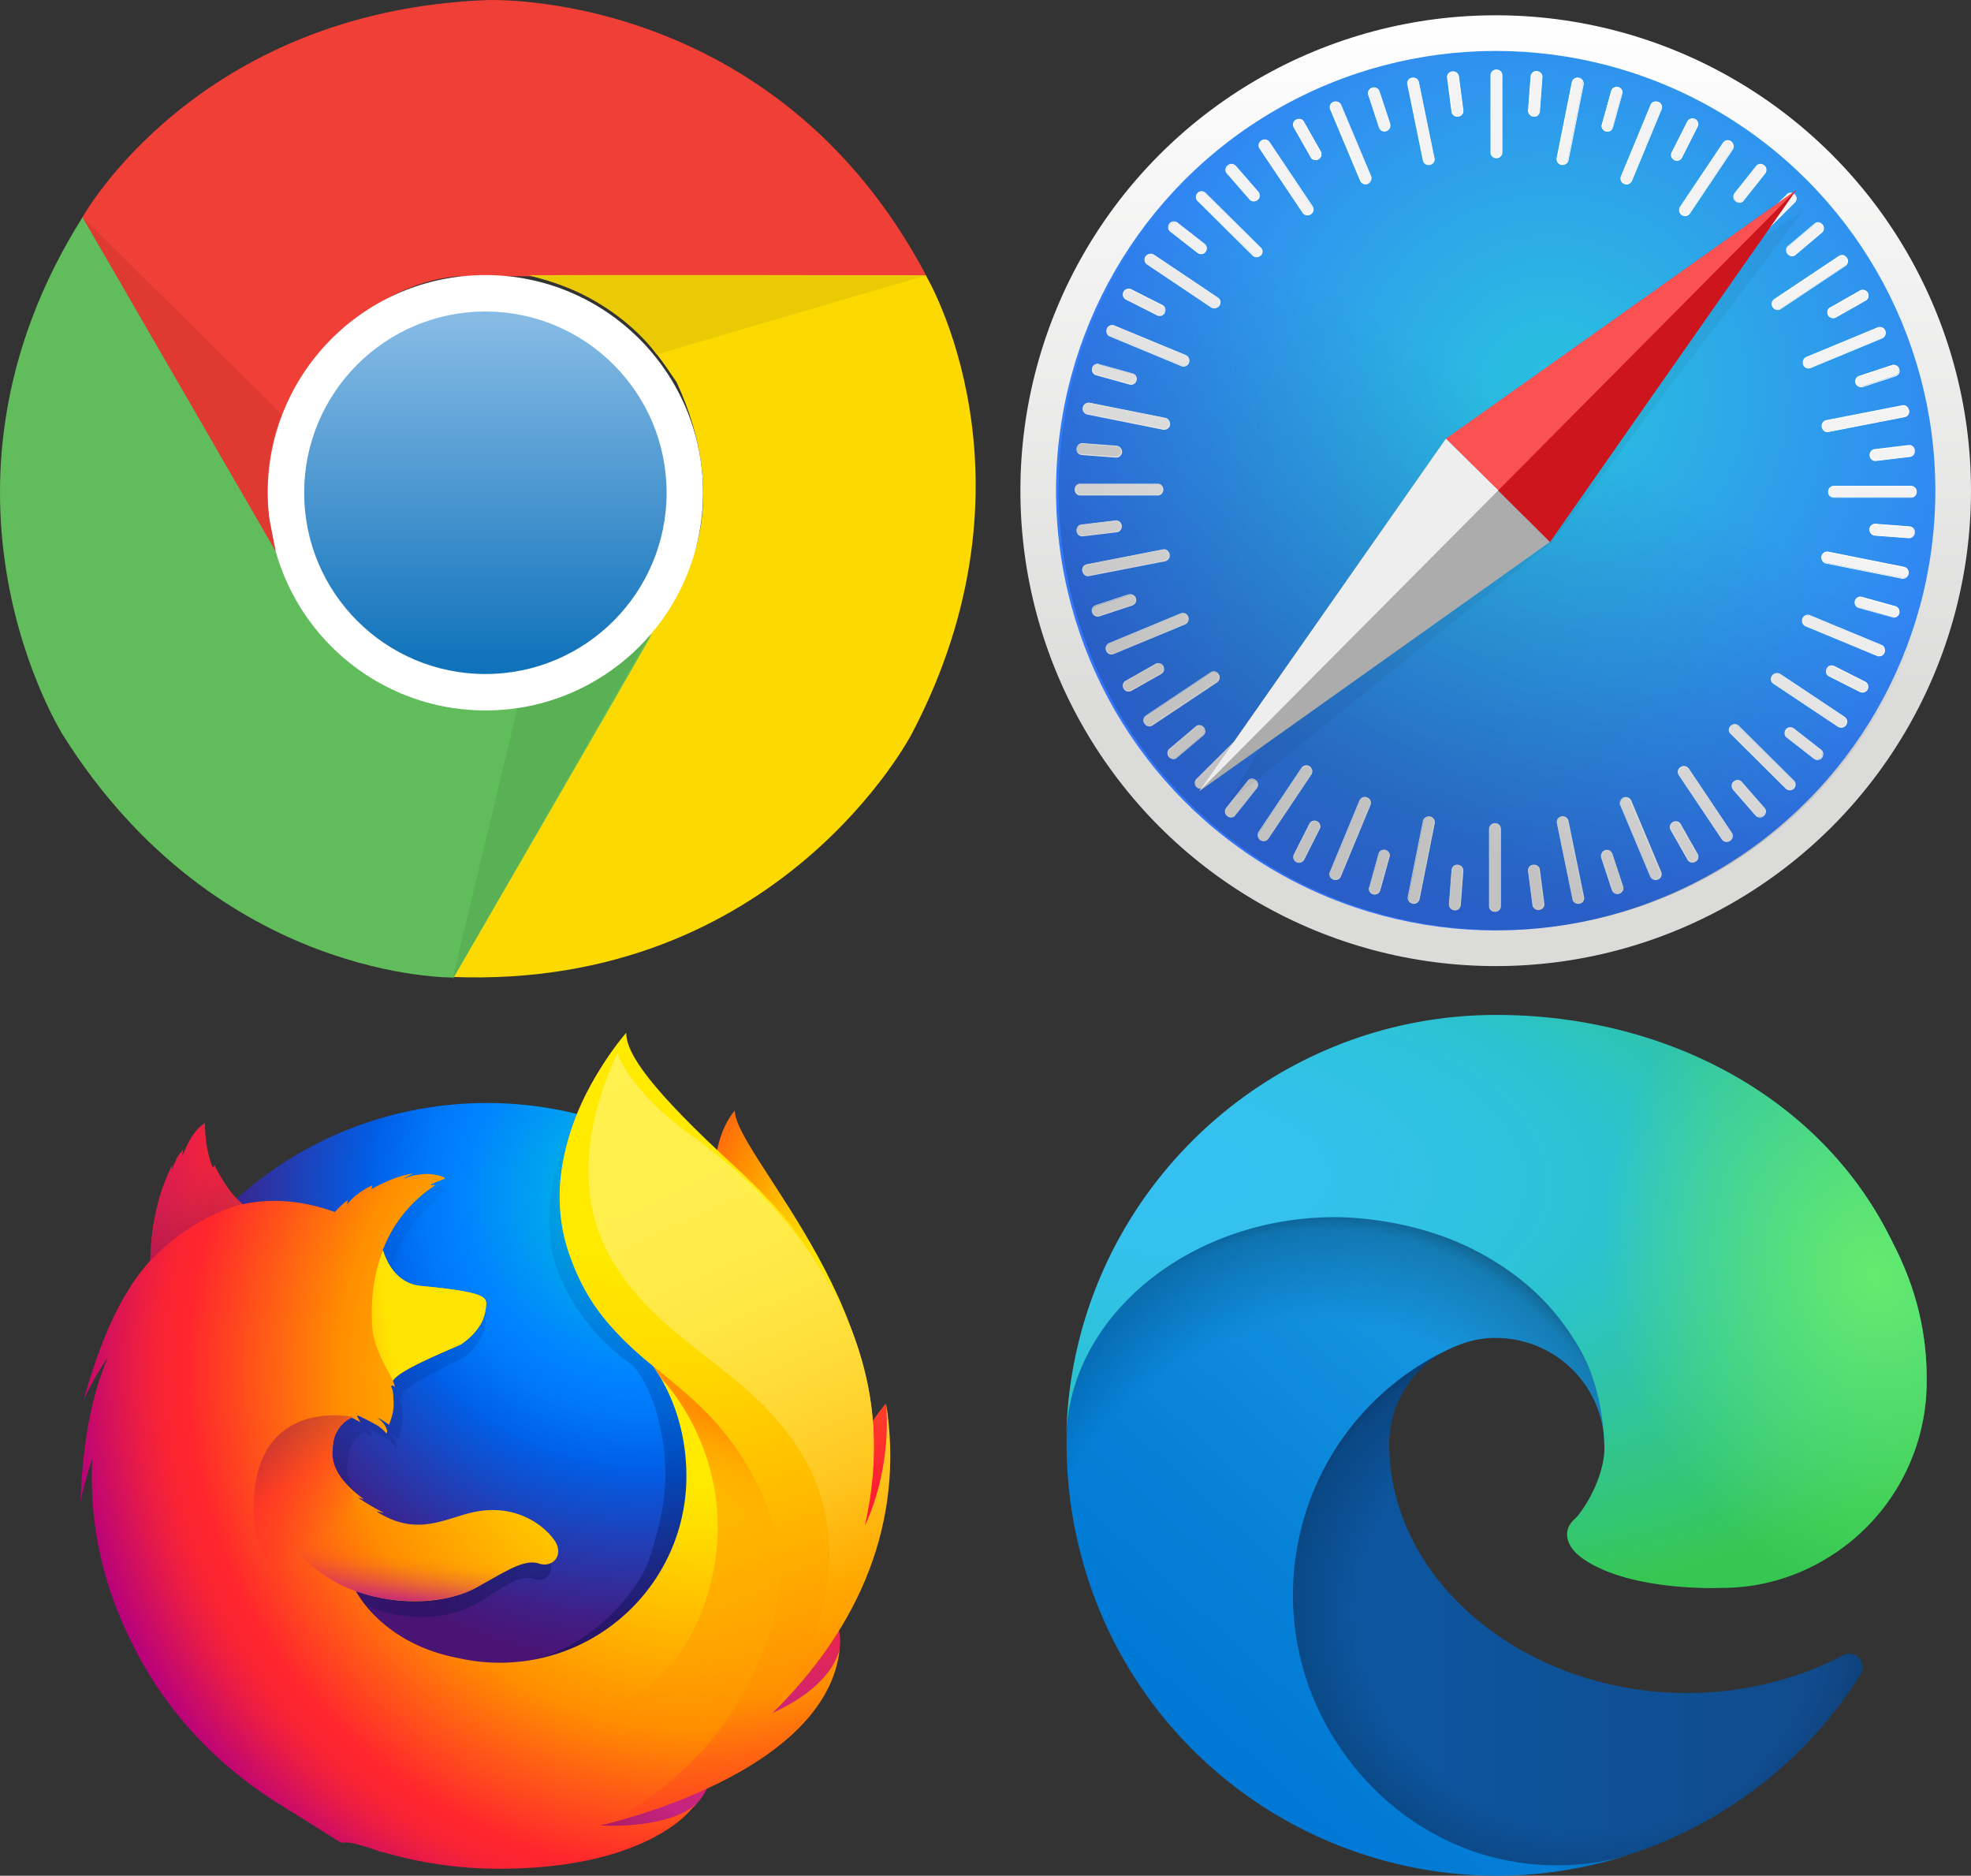 <svg xmlns="http://www.w3.org/2000/svg" xmlns:xlink="http://www.w3.org/1999/xlink" width="100%" height="100%" viewBox="0 0 5021.54 4777.77">
  <rect x="0" y="0" width="5021.54" height="4777.77" fill="#333333" stroke="none"/>
  <defs>
    <linearGradient id="a" x1="2492.56" y1="1016.12" x2="2492.56" y2="1017.08" gradientTransform="translate(-2300371.09 -937470.57) scale(923.39)" gradientUnits="userSpaceOnUse">
      <stop offset="0" stop-color="#86bbe5"/>
      <stop offset="1" stop-color="#1072ba"/>
    </linearGradient>
    <linearGradient id="b" x1="2495.29" y1="1018.91" x2="2495.29" y2="1017.91" gradientTransform="translate(-6039492.75 -2465230.78) scale(2421.88)" gradientUnits="userSpaceOnUse">
      <stop offset="0.25" stop-color="#dbdbda"/>
      <stop offset="1" stop-color="#fff"/>
    </linearGradient>
    <radialGradient id="c" cx="2495.37" cy="1018.21" r="0.61" gradientTransform="translate(-5586230.21 -2280020.21) scale(2240.23)" gradientUnits="userSpaceOnUse">
      <stop offset="0" stop-color="#2abce1"/>
      <stop offset="0.11" stop-color="#2abbe1"/>
      <stop offset="1" stop-color="#3375f8"/>
    </radialGradient>
    <linearGradient id="d" x1="2495.35" y1="1018.22" x2="2495.12" y2="1018.63" gradientTransform="translate(-5586223.58 -2280021.21) scale(2240.23)" gradientUnits="userSpaceOnUse">
      <stop offset="0" stop-opacity="0"/>
      <stop offset="1"/>
    </linearGradient>
    <linearGradient id="e" x1="2572.29" y1="1118.75" x2="2750.65" y2="1118.75" gradientTransform="matrix(8.56, 0, 0, -8.56, -18801.47, 13677.6)" gradientUnits="userSpaceOnUse">
      <stop offset="0" stop-color="#0c59a4"/>
      <stop offset="1" stop-color="#114a8b"/>
    </linearGradient>
    <radialGradient id="f" cx="2670.79" cy="1105.19" r="95.38" gradientTransform="matrix(8.56, 0, 0, -8.13, -18801.47, 13089.18)" gradientUnits="userSpaceOnUse">
      <stop offset="0.72" stop-opacity="0"/>
      <stop offset="0.95" stop-opacity="0.53"/>
      <stop offset="1"/>
    </radialGradient>
    <linearGradient id="g" x1="2666.82" y1="1196.29" x2="2555.43" y2="1074.96" gradientTransform="matrix(8.56, 0, 0, -8.56, -18801.47, 13677.6)" gradientUnits="userSpaceOnUse">
      <stop offset="0" stop-color="#1b9de2"/>
      <stop offset="0.16" stop-color="#1595df"/>
      <stop offset="0.67" stop-color="#0680d7"/>
      <stop offset="1" stop-color="#0078d4"/>
    </linearGradient>
    <radialGradient id="h" cx="2172.52" cy="1067.43" r="143.24" gradientTransform="matrix(1.28, -8.48, -6.85, -1.03, 7852.13, 23817.49)" gradientUnits="userSpaceOnUse">
      <stop offset="0.76" stop-opacity="0"/>
      <stop offset="0.95" stop-opacity="0.5"/>
      <stop offset="1"/>
    </radialGradient>
    <radialGradient id="i" cx="2591.34" cy="1595.65" r="202.43" gradientTransform="matrix(-0.34, 8.56, 18.24, 0.69, -25285.15, -20299.18)" gradientUnits="userSpaceOnUse">
      <stop offset="0" stop-color="#35c1f1"/>
      <stop offset="0.11" stop-color="#34c1ed"/>
      <stop offset="0.23" stop-color="#2fc2df"/>
      <stop offset="0.31" stop-color="#2bc3d2"/>
      <stop offset="0.67" stop-color="#36c752"/>
    </radialGradient>
    <radialGradient id="j" cx="2859.71" cy="1609.58" r="97.34" gradientTransform="matrix(2.4, 8.22, 6.68, -1.97, -12841.84, -17087.9)" gradientUnits="userSpaceOnUse">
      <stop offset="0" stop-color="#66eb6e"/>
      <stop offset="1" stop-color="#66eb6e" stop-opacity="0"/>
    </radialGradient>
    <radialGradient id="k" cx="-13443.65" cy="11388.39" fx="-13472.41" r="450.87" gradientTransform="matrix(1.65, 0.07, 0.11, -2.42, 23099.93, 31744.89)" gradientUnits="userSpaceOnUse">
      <stop offset="0.04" stop-color="#ffea00"/>
      <stop offset="0.12" stop-color="#ffde00"/>
      <stop offset="0.25" stop-color="#ffbf00"/>
      <stop offset="0.43" stop-color="#ff8e00"/>
      <stop offset="0.77" stop-color="#ff272d"/>
      <stop offset="0.87" stop-color="#e0255a"/>
      <stop offset="0.95" stop-color="#cc2477"/>
      <stop offset="1" stop-color="#c42482"/>
    </radialGradient>
    <radialGradient id="l" cx="2117.84" cy="2946.93" r="969.26" gradientTransform="matrix(2.16, 0, 0, -2.16, -2938.24, 9410.84)" gradientUnits="userSpaceOnUse">
      <stop offset="0" stop-color="#00ccda"/>
      <stop offset="0.22" stop-color="#0083ff"/>
      <stop offset="0.26" stop-color="#007af9"/>
      <stop offset="0.33" stop-color="#0060e8"/>
      <stop offset="0.33" stop-color="#005fe7"/>
      <stop offset="0.44" stop-color="#2639ad"/>
      <stop offset="0.52" stop-color="#401e84"/>
      <stop offset="0.57" stop-color="#4a1475"/>
    </radialGradient>
    <linearGradient id="m" x1="1995.99" y1="2411.05" x2="1804.55" y2="3037.28" gradientTransform="matrix(2.16, 0, 0, -2.16, -2938.24, 9410.84)" gradientUnits="userSpaceOnUse">
      <stop offset="0" stop-color="#000f43" stop-opacity="0.4"/>
      <stop offset="0.48" stop-color="#001962" stop-opacity="0.17"/>
      <stop offset="1" stop-color="#002079" stop-opacity="0"/>
    </linearGradient>
    <radialGradient id="n" cx="-6646.59" cy="9497.62" r="266.89" gradientTransform="matrix(2.64, 0.26, 0.26, -2.64, 17001.94, 30517.67)" gradientUnits="userSpaceOnUse">
      <stop offset="0" stop-color="#ffea00"/>
      <stop offset="0.5" stop-color="#ff272d"/>
      <stop offset="1" stop-color="#c42482"/>
    </radialGradient>
    <radialGradient id="o" cx="-6670.74" cy="9753.53" r="445.68" gradientTransform="matrix(2.64, 0.26, 0.26, -2.64, 17001.94, 30517.67)" gradientUnits="userSpaceOnUse">
      <stop offset="0" stop-color="#ffe900"/>
      <stop offset="0.16" stop-color="#ffaf0e"/>
      <stop offset="0.32" stop-color="#ff7a1b"/>
      <stop offset="0.47" stop-color="#ff4e26"/>
      <stop offset="0.62" stop-color="#ff2c2e"/>
      <stop offset="0.76" stop-color="#ff1434"/>
      <stop offset="0.89" stop-color="#ff0538"/>
      <stop offset="1" stop-color="#ff0039"/>
    </radialGradient>
    <radialGradient id="p" cx="-6607.7" cy="9340.4" r="408.96" gradientTransform="matrix(2.64, 0.26, 0.26, -2.64, 17001.94, 30517.67)" gradientUnits="userSpaceOnUse">
      <stop offset="0" stop-color="#ff272d"/>
      <stop offset="0.5" stop-color="#c42482"/>
      <stop offset="0.99" stop-color="#620700"/>
    </radialGradient>
    <radialGradient id="q" cx="2169.91" cy="2746.02" fx="2197.891" fy="2732.187" r="782.18" gradientTransform="matrix(2.16, 0, 0, -2.16, -2938.24, 9410.84)" gradientUnits="userSpaceOnUse">
      <stop offset="0.16" stop-color="#ffea00"/>
      <stop offset="0.23" stop-color="#ffde00"/>
      <stop offset="0.36" stop-color="#ffbf00"/>
      <stop offset="0.54" stop-color="#ff8e00"/>
      <stop offset="0.76" stop-color="#ff272d"/>
      <stop offset="0.8" stop-color="#f92433"/>
      <stop offset="0.84" stop-color="#e91c45"/>
      <stop offset="0.89" stop-color="#cf0e62"/>
      <stop offset="0.94" stop-color="#b5007f"/>
    </radialGradient>
    <radialGradient id="r" cx="2111.06" cy="3138.77" r="923.61" gradientTransform="matrix(2.16, 0, 0, -2.16, -2938.24, 9410.84)" gradientUnits="userSpaceOnUse">
      <stop offset="0.28" stop-color="#ffea00"/>
      <stop offset="0.4" stop-color="#fd0"/>
      <stop offset="0.63" stop-color="#ffba00"/>
      <stop offset="0.86" stop-color="#ff9100"/>
      <stop offset="0.93" stop-color="#ff6711"/>
      <stop offset="0.99" stop-color="#ff4a1d"/>
    </radialGradient>
    <linearGradient id="s" x1="-7298.75" y1="9535.02" x2="-7014.39" y2="9607.5" gradientTransform="matrix(2.64, 0.26, 0.26, -2.64, 17001.94, 30517.67)" gradientUnits="userSpaceOnUse">
      <stop offset="0" stop-color="#c42482" stop-opacity="0.5"/>
      <stop offset="0.47" stop-color="#ff272d" stop-opacity="0.5"/>
      <stop offset="0.49" stop-color="#ff2c2c" stop-opacity="0.51"/>
      <stop offset="0.68" stop-color="#ff7a1a" stop-opacity="0.72"/>
      <stop offset="0.83" stop-color="#ffb20d" stop-opacity="0.87"/>
      <stop offset="0.94" stop-color="#ffd605" stop-opacity="0.96"/>
      <stop offset="1" stop-color="#ffe302"/>
    </linearGradient>
    <linearGradient id="t" x1="1635.21" y1="4101.94" x2="1580.64" y2="4241.79" gradientTransform="matrix(2.15, 0.22, 0.22, -2.15, -3902.48, 11651.7)" gradientUnits="userSpaceOnUse">
      <stop offset="0" stop-color="#891551" stop-opacity="0.6"/>
      <stop offset="1" stop-color="#c42482" stop-opacity="0"/>
    </linearGradient>
    <linearGradient id="u" x1="1413.72" y1="2302.57" x2="1507.83" y2="2195.68" gradientTransform="matrix(2.15, 0.22, 0.22, -2.15, -2867.09, 8280.26)" gradientUnits="userSpaceOnUse">
      <stop offset="0.01" stop-color="#891551" stop-opacity="0.5"/>
      <stop offset="0.48" stop-color="#ff272d" stop-opacity="0.5"/>
      <stop offset="1" stop-color="#ff272d" stop-opacity="0"/>
    </linearGradient>
    <linearGradient id="v" x1="1593.89" y1="2115.42" x2="1593.95" y2="2190.2" gradientTransform="matrix(2.15, 0.22, 0.22, -2.15, -2867.09, 8280.26)" gradientUnits="userSpaceOnUse">
      <stop offset="0" stop-color="#c42482"/>
      <stop offset="0.08" stop-color="#c42482" stop-opacity="0.81"/>
      <stop offset="0.21" stop-color="#c42482" stop-opacity="0.56"/>
      <stop offset="0.33" stop-color="#c42482" stop-opacity="0.36"/>
      <stop offset="0.45" stop-color="#c42482" stop-opacity="0.2"/>
      <stop offset="0.56" stop-color="#c42482" stop-opacity="0.09"/>
      <stop offset="0.67" stop-color="#c42482" stop-opacity="0.02"/>
      <stop offset="0.77" stop-color="#c42482" stop-opacity="0"/>
    </linearGradient>
    <linearGradient id="w" x1="2076.21" y1="3104.37" x2="2381.86" y2="2420.87" gradientTransform="matrix(2.16, 0, 0, -2.16, -2938.24, 9410.84)" gradientUnits="userSpaceOnUse">
      <stop offset="0" stop-color="#fff14f"/>
      <stop offset="0.27" stop-color="#ffee4c"/>
      <stop offset="0.45" stop-color="#ffe643"/>
      <stop offset="0.61" stop-color="#ffd834"/>
      <stop offset="0.76" stop-color="#ffc41e"/>
      <stop offset="0.89" stop-color="#ffab02"/>
      <stop offset="0.9" stop-color="#ffa900"/>
      <stop offset="0.95" stop-color="#ffa000"/>
      <stop offset="1" stop-color="#ff9100"/>
    </linearGradient>
    <linearGradient id="x" x1="2137.82" y1="2710.03" x2="1993.03" y2="2321.28" gradientTransform="matrix(2.16, 0, 0, -2.16, -2938.24, 9410.84)" gradientUnits="userSpaceOnUse">
      <stop offset="0" stop-color="#ff8e00"/>
      <stop offset="0.04" stop-color="#ff8e00" stop-opacity="0.86"/>
      <stop offset="0.08" stop-color="#ff8e00" stop-opacity="0.73"/>
      <stop offset="0.13" stop-color="#ff8e00" stop-opacity="0.63"/>
      <stop offset="0.18" stop-color="#ff8e00" stop-opacity="0.56"/>
      <stop offset="0.23" stop-color="#ff8e00" stop-opacity="0.51"/>
      <stop offset="0.28" stop-color="#ff8e00" stop-opacity="0.5"/>
      <stop offset="0.39" stop-color="#ff8e00" stop-opacity="0.48"/>
      <stop offset="0.52" stop-color="#ff8e00" stop-opacity="0.42"/>
      <stop offset="0.68" stop-color="#ff8e00" stop-opacity="0.31"/>
      <stop offset="0.84" stop-color="#ff8e00" stop-opacity="0.17"/>
      <stop offset="1" stop-color="#ff8e00" stop-opacity="0"/>
    </linearGradient>
  </defs>
  <path d="M1239.72.22s732.6-32.87,1121,703.5H1177.38s-223.32-7.19-414.09,263.73c-54.8,113.71-113.7,230.85-47.6,461.7-95.23-161.32-505.54-875.78-505.54-875.78S499.56,29.33,1239.71.22Z" transform="translate(-0.01 0)" style="fill: #ef3f36"/>
  <path d="M2322.71,1869.61s-338.06,651.09-1169.65,618.9c102.75-177.76,591.84-1024.77,591.84-1024.77s118.17-189.75-21.23-490.46c-70.91-104.47-143.17-213.73-376.07-272,187.36-1.7,1011.08,0,1011.08,0S2667.26,1214.06,2322.71,1869.61Z" transform="translate(-0.01 0)" style="fill: #fcd900"/>
  <path d="M161.86,1874.74s-394.91-618.22,49-1322.4c102.41,177.76,591.5,1024.77,591.5,1024.77s105.5,197.28,435.32,226.73c125.71-9.24,256.54-17.12,423.69-189.4-92.15,163-505.55,875.44-505.55,875.44s-598.69,11-993.94-615.14Z" transform="translate(-0.01 0)" style="fill: #61bc5b"/>
  <path d="M1152.72,2494.68l166.45-694.6s182.9-14.39,336.35-182.56C1560.29,1785,1152.72,2494.68,1152.72,2494.68Z" transform="translate(-0.01 0)" style="fill: #5ab055"/>
  <path d="M682.12,1255.15c0-306.19,248.32-554.51,554.51-554.51S1791.14,949,1791.14,1255.15s-248.32,554.51-554.51,554.51C930.44,1809.32,682.12,1561.35,682.12,1255.15Z" transform="translate(-0.01 0)" style="fill: #fff"/>
  <path d="M774.93,1255.15c0-254.81,206.54-461.69,461.7-461.69,254.82,0,461.69,206.53,461.69,461.69,0,254.83-206.52,461.7-461.69,461.7C981.81,1716.85,774.93,1510,774.93,1255.15Z" transform="translate(-0.01 0)" style="fill: url(#a)"/>
  <path d="M2358.33,701.67,1673,902.72S1569.54,751,1347.26,701.67C1540.09,700.67,2358.33,701.67,2358.33,701.67Z" transform="translate(-0.01 0)" style="fill: #eaca05"/>
  <path d="M702.33,1403.8C606.08,1237,210.15,553.37,210.15,553.37l507.59,502.11s-52.07,107.2-32.54,260.64l17.12,87.68Z" transform="translate(-0.01 0)" style="fill: #df3a32"/>
  <circle cx="3810.6" cy="1249.88" r="1210.94" style="fill: url(#b)"/>
  <circle cx="3810.6" cy="1249.88" r="1120.12" style="fill: url(#c)"/>
  <path d="M3812.51,402.22c-7.57,0-14.19-5.67-14.19-13.24V191.26c0-7.57,6.62-13.24,14.19-13.24s14.19,5.67,14.19,13.24V389c-.95,7.57-6.63,13.24-14.19,13.24Z" transform="translate(-0.01 0)" style="fill: #f3f3f3"/>
  <path d="M3812.51,403.17c-8.52,0-15.14-6.62-15.14-14.19V191.26c0-7.57,6.62-14.19,15.14-14.19s15.13,6.62,15.13,14.19V389C3827.64,396.55,3820.07,403.17,3812.51,403.17Zm0-224.22c-6.62,0-13.25,5.69-13.25,12.31V389c0,6.62,5.68,12.31,13.25,12.31,6.62,0,13.24-5.69,13.24-12.31V191.26c-.94-6.62-6.62-12.26-13.24-12.26Z" transform="translate(-0.01 0)" style="fill: #fff"/>
  <path d="M3907.12,296.27c-7.57-.95-13.25-6.62-13.25-14.19l6.62-88c.94-7.56,7.57-13.24,15.14-12.3s13.24,6.64,13.24,14.2l-6.62,88c-.94,7.57-7.57,13.24-15.13,12.31Z" transform="translate(-0.01 0)" style="fill: #f3f3f3"/>
  <path d="M3907.12,297.21c-8.52-.94-14.19-7.56-14.19-15.13l6.62-88c.94-7.56,7.57-14.18,16.08-13.24s14.19,7.58,14.19,15.13l-6.62,88C3922.25,292.49,3915.63,298.16,3907.12,297.21Zm8.51-114.47c-6.62,0-13.25,4.74-13.25,11.36l-6.62,88c0,6.61,4.73,12.29,12.3,13.23,6.62,0,13.25-4.73,13.25-11.35l6.62-88c0-6.62-5.68-12.29-12.31-13.24Z" transform="translate(-0.01 0)" style="fill: #fff"/>
  <path d="M3978.07,419.26c-7.58-1.9-12.3-8.52-11.35-16.09l38.78-193.94c1.9-7.56,8.52-12.3,16.09-10.4s12.29,8.51,11.35,16.08l-38.79,194c-1,6.61-8.52,11.34-16.09,10.4Z" transform="translate(-0.01 0)" style="fill: #f3f3f3"/>
  <path d="M3978.07,420.2a15.42,15.42,0,0,1-12.3-17l38.79-193.94a15.21,15.21,0,0,1,18-11.35,15.43,15.43,0,0,1,12.3,17l-38.79,194C3994.15,416.41,3986.58,421.15,3978.07,420.2Zm44.46-220.43a13.58,13.58,0,0,0-15.14,9.47l-38.78,193.94a13.42,13.42,0,0,0,10.4,15.14,13.61,13.61,0,0,0,15.14-9.47l38.79-193.94c.94-7.57-3.78-13.24-10.41-15.14Z" transform="translate(-0.01 0)" style="fill: #fff"/>
  <path d="M4091.59,334.11a14.11,14.11,0,0,1-10.41-17h0L4104.83,232c1.89-7.57,9.45-11.36,17-9.46a14.09,14.09,0,0,1,10.41,17l-23.65,85.15c-1.89,7.55-9.46,11.34-17,9.45Z" transform="translate(-0.01 0)" style="fill: #f3f3f3"/>
  <path d="M4091.59,335.06c-7.57-1.9-13.24-10.41-10.4-18l23.65-85.16c1.89-7.56,10.4-12.29,18-10.4s13.24,10.41,10.41,18l-23.65,85.16c-1.9,7.55-9.47,12.29-18,10.4Zm31.22-110.69c-6.62-1.89-14.19,1.9-16.08,8.52L4083.08,318c-1.89,6.62,1.89,13.25,9.46,15.13,6.62,1.9,14.19-1.88,16.08-8.5l23.65-85.16a13.59,13.59,0,0,0-9.46-15.14Z" transform="translate(-0.01 0)" style="fill: #fff"/>
  <path d="M4138,467.51a13.56,13.56,0,0,1-7.77-17.52l.2-.48,75.68-182.59c2.83-6.62,11.36-10.41,18-6.62a13.52,13.52,0,0,1,7.79,17.48c-.06.17-.13.35-.21.52L4156,460.89c-2.83,6.63-11.35,10.41-18,6.63Z" transform="translate(-0.01 0)" style="fill: #f3f3f3"/>
  <path d="M4138,468.45a14.69,14.69,0,0,1-8.52-18.92l75.68-182.59c2.85-7.57,11.36-10.41,19.88-7.57a14.7,14.7,0,0,1,8.51,18.93l-75.68,182.59C4154,468.45,4145.51,472.23,4138,468.45Zm86-207.18a12.84,12.84,0,0,0-16.95,6.51l-.05.11-75.69,182.59c-2.83,6.62,1,13.24,7.57,16.08a12.84,12.84,0,0,0,16.95-6.51l.05-.11,75.69-182.59A13.48,13.48,0,0,0,4224,261.27Z" transform="translate(-0.01 0)" style="fill: #fff"/>
  <path d="M4265.67,407c-6.63-3.79-9.47-11.36-6.63-18l39.74-78.51c3.78-6.63,11.34-9.48,18.92-5.69,6.62,3.79,9.45,11.36,6.62,18l-39.74,78.53c-3.78,6.62-11.35,9.47-18.92,5.68Z" transform="translate(-0.01 0)" style="fill: #f3f3f3"/>
  <path d="M4265.67,407.91a14.47,14.47,0,0,1-7-19.23l.34-.68,39.74-78.51a14.8,14.8,0,0,1,26.48,13.24l-39.73,78.52a14.47,14.47,0,0,1-19.24,6.94l-.63-.32Zm52-103.13c-6.63-2.83-14.2-.94-17,5.68L4260.93,389c-2.83,5.68,0,13.24,5.68,17,6.62,2.84,14.19.95,17-5.67l39.74-78.53c2.86-5.66,0-13.23-5.65-17Z" transform="translate(-0.01 0)" style="fill: #fff"/>
  <path d="M4284.59,547c-6.62-4.73-8.52-13.24-3.79-18.92l109.74-163.67c3.78-6.62,12.31-7.57,18.92-3.78,6.63,4.73,8.52,13.25,3.79,18.92L4303.5,543.19C4299.72,549.81,4291.21,551.71,4284.59,547Z" transform="translate(-0.01 0)" style="fill: #f3f3f3"/>
  <path d="M4284.59,547.92a16.34,16.34,0,0,1-4.73-20.81L4389.6,363.44c4.72-6.63,13.24-8.52,20.81-3.78a16.35,16.35,0,0,1,4.73,20.81L4305.4,544.14C4300.67,550.76,4291.21,552.64,4284.59,547.92Zm124.87-186.37c-5.66-3.79-14.19-2.84-18,2.83L4281.74,528.05a12.34,12.34,0,0,0,3.79,17c5.68,3.78,14.19,2.84,18-2.84l109.75-162.72c3.78-5.67,1.89-14.19-3.79-18Z" transform="translate(-0.01 0)" style="fill: #fff"/>
  <path d="M4422.7,512c-5.66-4.74-7.56-13.25-2.83-18.93L4474.74,424a13.51,13.51,0,0,1,18.92-1.88c5.68,4.72,7.57,13.24,2.83,18.91l-54.86,69.07a13.5,13.5,0,0,1-18.92,1.89Z" transform="translate(-0.01 0)" style="fill: #f3f3f3"/>
  <path d="M4421.76,512.92c-6.62-4.74-7.56-14.2-2.83-20.82L4473.8,423c4.72-6.63,14.18-7.57,20.81-1.89,6.62,4.73,7.56,14.19,2.83,20.81L4442.57,511C4437.85,517.64,4428.39,518.59,4421.76,512.92ZM4492.71,423c-5.66-4.72-13.24-3.77-18,1.9L4419.87,494a13.41,13.41,0,0,0,2.83,18c5.69,4.74,13.25,3.79,18-1.88L4495.55,441c3.79-5.67,2.84-14.19-2.83-18Z" transform="translate(-0.01 0)" style="fill: #fff"/>
  <path d="M4413.25,653.87c-5.68-5.67-5.68-14.18,0-18.92l140-139.06a13.39,13.39,0,0,1,18.92,0c4.73,4.72,5.68,14.19,0,18.91L4433.12,653.87a13.72,13.72,0,0,1-19.4.47C4413.56,654.19,4413.4,654,4413.25,653.87Z" transform="translate(-0.01 0)" style="fill: #f3f3f3"/>
  <path d="M4412.3,654.82a14.84,14.84,0,0,1,0-20.81l140-139.07a14.72,14.72,0,0,1,20.82,20.81l-140,139.06a14.84,14.84,0,0,1-20.81,0Zm159.88-158.93a13.13,13.13,0,0,0-18,0L4414.2,635a12.73,12.73,0,0,0,18,18l140-139.07c4.73-4.73,4.73-12.3,0-18Z" transform="translate(-0.01 0)" style="fill: #fff"/>
  <path d="M4555.15,646.31c-4.72-5.68-4.72-14.19,1-18.93l67.17-56.76a13.49,13.49,0,0,1,18.92,1.9c4.73,5.67,4.73,14.19-.94,18.91l-67.17,56.77A13.51,13.51,0,0,1,4555.15,646.31Z" transform="translate(-0.01 0)" style="fill: #f3f3f3"/>
  <path d="M4554.21,647.25c-5.68-6.62-4.73-16.08.94-20.81l67.17-56.76c5.67-5.68,15.14-4.73,20.81,1.89s4.74,16.08-.94,20.81L4575,649.15c-5.67,5.66-15.14,4.72-20.8-1.9Zm87-74.73c-4.74-5.68-12.31-5.68-18-1.9L4556,627.39a13.15,13.15,0,0,0-1,18c4.73,5.67,12.31,5.67,18,1.89l67.18-56.76c5.79-4.76,5.79-12.33,1-18Z" transform="translate(-0.01 0)" style="fill: #fff"/>
  <path d="M4517.31,782.54c-4.73-6.62-2.83-15.14,3.79-18.93l164.61-109.74c6.62-3.78,15.14-1.89,18.92,3.79,4.73,6.62,2.84,15.14-3.78,18.92L4536.24,786.32C4530.55,790.11,4522,788.21,4517.31,782.54Z" transform="translate(-0.01 0)" style="fill: #f3f3f3"/>
  <path d="M4516.36,782.54c-4.72-6.62-2.83-16.09,3.79-20.81L4684.76,652c6.62-4.73,16.09-2.83,20.81,4.74,4.74,6.62,2.83,16.08-3.78,20.8L4537.18,787.27c-6.63,4.74-16.08,2.84-20.82-4.72Zm187.32-123.93c-3.78-5.68-11.35-7.58-17-3.79L4522,764.56c-5.67,3.79-7.57,11.36-2.83,18a12.33,12.33,0,0,0,17,3.79L4700.78,676.6a13.39,13.39,0,0,0,2.83-18Z" transform="translate(-0.01 0)" style="fill: #fff"/>
  <path d="M4658.28,802.41c-3.79-6.63-1.9-15.14,4.72-18.93L4739.64,740c6.62-3.79,15.13-1,18.91,5.66s1.9,15.14-4.73,18.93l-76.63,43.52c-6.62,3.78-15.13.95-18.92-5.68Z" transform="translate(-0.01 0)" style="fill: #f3f3f3"/>
  <path d="M4657.33,803.35c-3.79-7.57-1.89-16.09,4.73-19.87L4738.69,740c6.62-3.79,16.08-1,19.86,5.66,3.79,7.58,1.9,16.1-4.73,19.88L4677.19,809c-6.62,3.78-16.08.94-19.86-5.68Zm100.27-56.76c-3.78-6.62-11.34-8.52-17-4.74L4664,785.38a13.59,13.59,0,0,0-4.73,17c3.78,6.62,11.35,8.52,17,4.74l76.63-43.53c5.65-2.81,7.55-10.38,4.7-17Z" transform="translate(-0.01 0)" style="fill: #fff"/>
  <path d="M4594.89,928.23c-2.83-7.57,0-15.14,7.57-18l182.59-75.68c6.62-2.84,15.13.94,18,7.56,2.85,7.56,0,15.13-7.56,18l-182.58,75.68a13.55,13.55,0,0,1-17.81-7Z" transform="translate(-0.01 0)" style="fill: #f3f3f3"/>
  <path d="M4593.94,929.17a15.7,15.7,0,0,1,7.57-19.87l182.59-75.68a14.7,14.7,0,0,1,18.91,8.52,15.67,15.67,0,0,1-7.56,19.86l-182.58,75.68a14.71,14.71,0,0,1-18.93-8.5Zm207.19-86.09c-2.84-6.62-10.41-9.46-16.08-7.56L4602.46,911.2a12.81,12.81,0,0,0-6.68,16.85l.06.15a13.48,13.48,0,0,0,16.08,7.57l182.58-75.69a12.84,12.84,0,0,0,6.69-16.87l-.06-.13Z" transform="translate(-0.01 0)" style="fill: #fff"/>
  <path d="M4728.28,975.53c-2.83-7.57.95-15.13,8.51-18l83.26-27.45c6.62-2.83,15.13,1.9,17,8.52,2.83,7.57-.95,15.14-8.52,18L4745.28,984c-6.62,2.83-14.19-.95-17-8.52Z" transform="translate(-0.01 0)" style="fill: #f3f3f3"/>
  <path d="M4727.33,976.47c-2.83-7.57.95-16.08,9.47-18.91l83.25-27.45c7.56-2.83,16.08,1.9,18.92,9.48s-.95,16.07-9.47,18.91l-83.24,27.44C4738.69,987.83,4730.17,984,4727.33,976.47Zm109.75-35.94c-1.9-6.63-9.47-10.42-16.09-8.52l-83.25,27.44c-6.62,1.89-9.46,9.45-7.57,16.08s9.47,10.41,16.09,8.51l83.25-27.43a13.06,13.06,0,0,0,7.57-16.09Z" transform="translate(-0.01 0)" style="fill: #fff"/>
  <path d="M4643.14,1088.11c-1.89-7.57,2.83-15.13,10.4-16.08l193.95-37.84c7.56-1.9,14.19,3.78,16.07,11.34s-2.83,15.14-10.4,16.09l-193.94,37.84c-7.57,1-15.14-3.78-16.09-11.35Z" transform="translate(-0.01 0)" style="fill: #f3f3f3"/>
  <path d="M4641.25,1088.11a15.22,15.22,0,0,1,11.34-18l193.95-37.84c7.57-1.89,15.14,3.79,17,12.31a15.21,15.21,0,0,1-11.35,18l-193.94,37.84C4650.69,1102.31,4643.11,1096.64,4641.25,1088.11Zm220.43-42.58a12.72,12.72,0,0,0-14.19-10.4L4653.54,1073c-6.62.94-11.35,8.5-9.46,15.13a12.69,12.69,0,0,0,14.2,10.4l193.93-37.84c6.62-1.89,11.35-8.51,9.47-15.14Z" transform="translate(-0.01 0)" style="fill: #fff"/>
  <path d="M4764.23,1161c-.94-7.56,3.78-14.18,11.35-15.13l87-10.41c7.57-.94,14.2,4.73,15.14,12.3s-3.78,14.19-11.35,15.14l-87,10.4c-6.62,1-14.19-4.73-15.13-12.3Z" transform="translate(-0.01 0)" style="fill: #f3f3f3"/>
  <path d="M4763.29,1161c-.95-8.51,4.72-16.08,12.29-17l87-10.4c7.57-.94,15.14,4.73,16.09,13.25s-4.73,16.08-12.3,17l-87,10.4c-7.56.94-15.13-4.73-16.07-13.25Zm114.46-13.24c-.94-6.62-7.56-12.3-14.19-11.35l-87,10.41a12.67,12.67,0,0,0-10.41,14.18c1,6.63,7.57,12.31,14.19,11.36l87-10.41a12.7,12.7,0,0,0,10.41-14.19Z" transform="translate(-0.01 0)" style="fill: #fff"/>
  <path d="M4658.28,1252.72c0-7.57,5.66-14.19,13.24-14.19h197.72c7.57,0,13.25,6.62,13.25,14.19s-5.68,14.19-13.25,14.19H4671.52C4664,1266.91,4658.28,1260.29,4658.28,1252.72Z" transform="translate(-0.01 0)" style="fill: #f3f3f3"/>
  <path d="M4657.33,1252.72c0-8.51,6.62-15.13,14.19-15.13h197.72c7.57,0,14.19,6.62,14.19,15.13s-6.62,15.14-14.19,15.14H4671.52C4664,1267.86,4657.33,1261.24,4657.33,1252.72Zm224.21,1c0-6.62-5.67-13.24-12.3-13.24H4671.53c-6.62,0-12.3,5.66-12.3,13.24,0,6.62,5.68,13.24,12.3,13.24h197.72c6.63-1,12.3-6.62,12.3-13.24Z" transform="translate(-0.01 0)" style="fill: #fff"/>
  <path d="M4763.29,1348.27c.94-7.57,6.62-13.24,14.19-13.24l88,6.62c7.55.95,13.23,7.57,12.28,15.13s-6.62,13.25-14.19,13.25l-88-6.62c-6.62-1-12.3-7.57-12.3-15.14Z" transform="translate(-0.01 0)" style="fill: #f3f3f3"/>
  <path d="M4762.34,1348.27c.95-8.52,7.57-14.19,15.14-14.19l88,6.62c7.55,1,14.17,7.57,13.23,16.08s-7.57,14.19-15.14,14.19l-88-6.62c-7.57-.94-13.24-8.51-13.24-16.08Zm115.42,8.51c.94-6.62-4.74-13.24-11.36-13.24l-88-6.62c-6.61,0-12.29,4.73-13.24,12.31-.93,6.61,4.74,13.23,11.36,13.23l88,6.62C4871.13,1369.08,4876.81,1363.42,4877.76,1356.78Z" transform="translate(-0.01 0)" style="fill: #fff"/>
  <path d="M4641.25,1417.33c1.89-7.57,8.51-12.3,16.08-11.35l193.94,38.79c7.56,1.89,12.3,8.51,10.41,16.08s-8.52,12.3-16.09,11.35l-193.94-38.78c-6.62-1-11.35-8.52-10.4-16.09Z" transform="translate(-0.01 0)" style="fill: #f3f3f3"/>
  <path d="M4640.3,1417.33a15.44,15.44,0,0,1,17-12.3l193.94,38.8a15.19,15.19,0,0,1,11.34,18,15.41,15.41,0,0,1-17,12.31l-193.94-38.79c-7.57-1.89-12.3-9.46-11.35-18Zm220.43,44.46a13.55,13.55,0,0,0-9.46-15.13l-194-38.79a13.43,13.43,0,0,0-15.14,10.41,13.62,13.62,0,0,0,9.48,15.14l193.93,38.78c7.62,1,13.29-3.78,15.19-10.41Z" transform="translate(-0.01 0)" style="fill: #fff"/>
  <path d="M4726.39,1530.86a14.11,14.11,0,0,1,17-10.41h0l85.15,23.64c7.57,1.89,11.35,9.47,9.46,17a14.1,14.1,0,0,1-17,10.42h0l-85.14-23.65c-7.57-1.9-11.35-9.46-9.47-17Z" transform="translate(-0.01 0)" style="fill: #f3f3f3"/>
  <path d="M4725.44,1530.86c1.89-7.57,10.41-13.25,18-10.4l85.15,23.64c7.57,1.89,12.31,10.41,10.41,18s-10.41,13.24-18,10.41l-85.14-23.65c-7.57-1.9-12.31-9.47-10.4-18Zm110.69,31.22c1.89-6.62-1.89-14.19-8.52-16.09l-85.14-23.65c-6.62-1.89-13.24,1.9-15.14,9.46-1.88,6.63,1.9,14.19,8.52,16.09l85.14,23.65A13.57,13.57,0,0,0,4836.13,1562.08Z" transform="translate(-0.01 0)" style="fill: #fff"/>
  <path d="M4593,1576.27a13.52,13.52,0,0,1,17.48-7.78l.52.21,182.6,75.68c6.62,2.83,10.4,11.36,7.57,18a13.54,13.54,0,0,1-17.49,7.79l-.51-.21-182.59-75.68a13.52,13.52,0,0,1-7.78-17.48l.21-.52Z" transform="translate(-0.01 0)" style="fill: #f3f3f3"/>
  <path d="M4592.05,1575.32a14.69,14.69,0,0,1,18.92-8.52l182.59,75.69c7.57,2.84,10.4,11.36,7.57,19.87a14.7,14.7,0,0,1-18.93,8.52l-182.58-75.69A15.7,15.7,0,0,1,4592.05,1575.32Zm207.18,86.09a12.82,12.82,0,0,0-6.49-16.94l-.13-.06L4610,1568.7c-6.63-2.83-13.25,1-16.09,7.57a12.84,12.84,0,0,0,6.51,17l.11,0L4783.15,1669c6.62,1.88,14.19-1,16.08-7.59Z" transform="translate(-0.01 0)" style="fill: #fff"/>
  <path d="M4654.49,1704c3.79-6.62,11.35-9.46,18-6.62L4751,1737.1c6.62,2.83,9.47,11.35,5.69,18.91-3.79,6.62-11.36,9.48-18,6.62l-78.52-39.72C4653.54,1719.12,4650.7,1710.6,4654.49,1704Z" transform="translate(-0.01 0)" style="fill: #f3f3f3"/>
  <path d="M4653.54,1703a14.48,14.48,0,0,1,19.27-6.92l.6.3,78.52,39.74a14.8,14.8,0,0,1-13.24,26.48l-78.52-39.72C4652.59,1720.08,4649.76,1710.6,4653.54,1703Zm102.18,52c2.83-6.62.94-14.19-5.68-17l-78.52-39.73c-5.68-2.83-13.24,0-17,5.67-2.83,6.62-1,14.19,5.67,17l78.52,39.74c6.63,2.83,14.2,1,17-5.68Z" transform="translate(-0.01 0)" style="fill: #fff"/>
  <path d="M4515.42,1722c4.73-6.62,12.3-8.52,18.92-3.79L4699,1827.92c6.62,3.78,7.57,12.3,3.79,18.91-4.74,6.63-12.3,8.52-18.93,3.79l-164.6-109.74C4512.58,1736.15,4510.69,1727.63,4515.42,1722Z" transform="translate(-0.01 0)" style="fill: #f3f3f3"/>
  <path d="M4514.47,1721a16.35,16.35,0,0,1,20.82-4.72L4699.9,1826c6.62,4.73,8.51,13.25,3.78,20.81a16.33,16.33,0,0,1-20.8,4.74L4518.26,1741.8C4510.69,1737.1,4509.74,1727.63,4514.47,1721Zm186.38,124.88c3.78-5.67,2.83-14.19-2.84-18L4533.4,1718.17a12.29,12.29,0,0,0-17,3.79c-3.75,5.67-2.83,14.19,2.84,18l164.61,109.75a12.29,12.29,0,0,0,17-3.78Z" transform="translate(-0.01 0)" style="fill: #fff"/>
  <path d="M4550.43,1859.14c4.72-5.69,13.24-7.57,18.91-2.83l69.06,53.91a13.49,13.49,0,0,1,1.9,18.93c-4.73,5.66-13.24,7.57-18.93,2.83l-69.06-53.93A13.48,13.48,0,0,1,4550.43,1859.14Z" transform="translate(-0.01 0)" style="fill: #f3f3f3"/>
  <path d="M4549.48,1858.19c4.73-6.62,14.19-7.57,20.81-2.83l69.06,53.92c6.62,4.72,7.57,14.18,2.83,20.81s-14.19,7.56-20.8,2.84L4552.31,1879C4545.69,1874.28,4544.75,1864.81,4549.48,1858.19Zm90.82,71c4.73-5.69,3.78-13.25-1.9-18l-69.06-53.93a13.42,13.42,0,0,0-18,2.84c-4.73,5.68-3.79,13.25,1.89,18l69.06,53.93a13.41,13.41,0,0,0,18-2.83Z" transform="translate(-0.01 0)" style="fill: #fff"/>
  <path d="M4409.46,1849.68c5.68-5.68,14.2-5.68,18.93,0l140,139.06a13.41,13.41,0,0,1,0,18.92c-5.67,5.68-14.19,5.68-18.92,0l-140-139.06c-4.73-4.74-4.73-14.2,0-18.92Z" transform="translate(-0.01 0)" style="fill: #f3f3f3"/>
  <path d="M4409.46,1848.73a14.83,14.83,0,0,1,20.82,0l140,139.06a14.72,14.72,0,1,1-20.51,21.12l-.3-.3-140-139.06a13.4,13.4,0,0,1-2-18.85,13.59,13.59,0,0,1,2-2Zm158.94,158a13.15,13.15,0,0,0,0-18l-140-139.07a12.73,12.73,0,0,0-18,18l140,139.08c4.72,5.68,12.3,5.68,18,0Z" transform="translate(-0.01 0)" style="fill: #fff"/>
  <path d="M4418,1990.63c5.68-4.72,14.18-4.72,18.92.95l57.72,66.22a13.5,13.5,0,0,1-1.91,18.93c-5.66,4.72-14.19,4.72-18.91-.95l-57.72-66.22C4411.35,2004.83,4412.3,1996.32,4418,1990.63Z" transform="translate(-0.01 0)" style="fill: #f3f3f3"/>
  <path d="M4417,1990.63c6.62-5.66,15.13-4.72,20.8.95l57.71,66.22c5.68,5.68,4.73,15.14-1.89,20.82s-15.14,4.73-20.81-.95l-57.72-66.22c-4.72-6.62-4.72-16.08,1.9-20.82Zm75.68,86.1c5.67-4.73,5.67-12.31,1.89-18l-57.72-66.23a13.14,13.14,0,0,0-18-1c-5.67,4.74-5.67,12.3-1.89,18l57.71,66.23c4.73,5.67,12.31,5.67,18,.95Z" transform="translate(-0.01 0)" style="fill: #fff"/>
  <path d="M4281.74,1954.69c6.63-4.73,15.14-2.84,18.93,3.78l109.73,163.67c3.79,6.62,1.89,15.13-3.78,18.92-6.62,4.73-15.14,2.83-18.93-3.79L4278,1973.6c-3.79-6.61-1.9-15.14,3.77-18.91Z" transform="translate(-0.01 0)" style="fill: #f3f3f3"/>
  <path d="M4281.74,1953.74c6.63-4.73,16.09-2.83,20.82,3.79L4412.3,2121.2c4.73,6.61,2.83,16.07-4.73,20.8-6.63,4.74-16.08,2.84-20.82-3.78L4277,1974.55c-4.73-7.56-2.83-16.08,4.72-20.8Zm124.89,186.37c5.67-3.78,7.57-11.35,3.78-17l-109.74-163.67c-3.79-5.66-11.36-6.62-18-2.83-5.68,3.78-7.58,11.35-3.79,17l109.74,163.66c3.79,4.73,12.3,6.62,18,2.84Z" transform="translate(-0.01 0)" style="fill: #fff"/>
  <path d="M4261.88,2094.69c6.62-3.77,15.14-1.88,18.92,4.74l43.52,76.63c3.78,6.62.94,15.14-5.68,18.92s-15.14,1.89-18.92-4.73l-43.51-76.63c-2.84-6.62-.95-15.14,5.66-18.92Z" transform="translate(-0.01 0)" style="fill: #f3f3f3"/>
  <path d="M4261.88,2093.76c7.57-3.79,16.09-1.9,19.86,4.72l43.52,76.63c3.79,6.63,1.89,16.09-5.66,19.87s-16.1,1.89-19.88-4.73l-43.51-76.63c-3.79-6.62-1.9-15.14,5.66-19.86ZM4318.64,2194c5.68-3.79,8.51-11.36,4.74-17l-43.52-76.63a13.6,13.6,0,0,0-17-4.74c-5.68,3.79-8.52,11.36-4.74,17l43.53,76.63c2.83,5.68,11.35,8.52,17,4.73Z" transform="translate(-0.01 0)" style="fill: #fff"/>
  <path d="M4136.05,2032.26c7.57-2.83,15.14,0,18,6.62l76.63,182.59c2.83,6.62-1,15.14-7.57,18s-15.13,0-18-6.62l-76.63-182.58c-2.84-6.63.94-15.13,7.56-18Z" transform="translate(-0.01 0)" style="fill: #f3f3f3"/>
  <path d="M4136.05,2031.32a15.68,15.68,0,0,1,19.87,7.56l76.64,182.59a14.71,14.71,0,0,1-8.52,18.92,15.67,15.67,0,0,1-19.86-7.57l-76.63-182.58c-2.85-6.63.94-15.13,8.5-18.92Zm86.09,207.18c6.63-2.84,9.47-10.41,6.63-16.08l-76.63-182.59a12.84,12.84,0,0,0-16.87-6.68l-.13.06c-6.62,2.83-9.47,10.4-6.62,16.08l76.62,182.59c3.76,6.62,10.38,9.46,17,6.62Z" transform="translate(-0.01 0)" style="fill: #fff"/>
  <path d="M4089.69,2166.6c7.58-2.83,15.14,1,18,8.51l27.44,83.26c2.84,6.62-1.89,15.13-8.51,17-7.57,2.83-15.14-1-18-8.52l-27.44-83.25c-2.83-6.62,1-14.19,8.51-17Z" transform="translate(-0.01 0)" style="fill: #f3f3f3"/>
  <path d="M4088.76,2165.65a14.7,14.7,0,0,1,18.91,8.52l27.44,83.25c2.84,7.57-1.89,16.08-9.47,18.93a14.7,14.7,0,0,1-18.91-8.52l-27.44-83.25c-1.89-7.57,1.9-16.09,9.47-18.93Zm36.89,108.79c6.62-1.88,10.4-9.45,8.52-16.07l-27.44-83.26c-1.89-6.62-9.46-9.46-16.08-7.56s-10.41,9.46-8.51,16.08l27.43,83.25a11.93,11.93,0,0,0,14.87,8C4124.85,2274.75,4125.25,2274.61,4125.65,2274.44Z" transform="translate(-0.01 0)" style="fill: #fff"/>
  <path d="M3978.07,2080.52c7.56-1.9,15.14,2.83,16.08,10.4l39.73,193.94c1.9,7.56-3.79,14.19-11.35,16.08s-15.14-2.84-16.08-10.41l-39.74-193.94c-.94-6.62,3.78-14.19,11.35-16.08Z" transform="translate(-0.01 0)" style="fill: #f3f3f3"/>
  <path d="M3978.07,2079.56a15.21,15.21,0,0,1,18,11.36l39.74,193.94c1.89,7.56-3.79,16.08-11.36,17a15.21,15.21,0,0,1-18-11.35l-39.74-193.94c-1.89-7.57,2.85-15.14,11.35-17ZM4022.53,2300c6.63-.94,11.35-7.57,10.41-15.14l-39.74-193.93c-.94-6.63-8.51-11.35-15.14-9.47-6.62,1-11.34,7.57-10.4,15.14l39.74,194a13.57,13.57,0,0,0,15.14,9.46Z" transform="translate(-0.01 0)" style="fill: #fff"/>
  <path d="M3906.17,2203.49c7.57-.94,14.19,3.79,16.08,11.36l11.35,87c1,7.57-4.73,14.19-12.3,15.14s-14.18-3.78-16.08-11.35l-11.35-87C3892.93,2211.06,3898.6,2204.44,3906.17,2203.49Z" transform="translate(-0.01 0)" style="fill: #f3f3f3"/>
  <path d="M3906.17,2202.55c8.51-.94,16.08,4.73,17,12.3l11.35,87c.94,7.57-4.73,15.14-13.24,16.09s-16.09-4.73-17-12.31l-11.34-87A14.7,14.7,0,0,1,3906.17,2202.55Zm14.19,113.52c6.62-.94,12.3-7.57,11.36-14.19l-11.36-87a12.68,12.68,0,0,0-14.19-10.41c-6.62,1-12.31,7.57-11.36,14.19l11.36,87a12.68,12.68,0,0,0,14.19,10.41Z" transform="translate(-0.01 0)" style="fill: #fff"/>
  <path d="M3808.73,2097.54c7.57,0,14.19,5.68,14.19,13.25V2308.5c0,7.57-6.62,13.26-14.19,13.26s-14.19-5.69-14.19-13.26V2110.79C3795.48,2103.22,3801.16,2097.54,3808.73,2097.54Z" transform="translate(-0.01 0)" style="fill: #f3f3f3"/>
  <path d="M3808.73,2096.59c8.51,0,15.13,6.62,15.13,14.19V2308.5c0,7.57-6.62,14.19-15.13,14.19s-15.14-6.62-15.14-14.19V2110.79C3793.59,2103.22,3801.16,2096.59,3808.73,2096.59Zm0,224.22c6.62,0,13.24-5.68,13.24-12.31V2110.79c0-6.63-5.67-12.31-13.24-12.31-6.62,0-13.25,5.68-13.25,12.31V2308.5C3796.42,2315.13,3802.11,2320.81,3808.73,2320.81Z" transform="translate(-0.01 0)" style="fill: #fff"/>
  <path d="M3714.12,2203.49c7.57,1,13.24,6.62,13.24,14.19l-6.62,88c-.94,7.57-7.57,13.24-15.14,12.31s-13.24-6.63-13.24-14.2l6.62-88C3699.93,2208.23,3706.55,2202.55,3714.12,2203.49Z" transform="translate(-0.01 0)" style="fill: #f3f3f3"/>
  <path d="M3714.12,2202.55c8.51.94,14.19,7.56,14.19,15.13l-6.62,88c-1,7.57-7.57,14.19-16.09,13.24s-14.19-7.56-14.19-15.13l6.62-88C3699,2207.28,3705.6,2201.61,3714.12,2202.55ZM3705.6,2317c6.62,0,13.25-4.73,13.25-11.35l6.63-88c0-6.62-4.74-12.29-12.31-13.24-6.62,0-13.24,4.73-13.24,11.36l-6.62,88c0,6.62,5.67,12.3,12.3,13.24Z" transform="translate(-0.01 0)" style="fill: #fff"/>
  <path d="M3643.17,2080.52c7.57,1.88,12.3,8.5,11.35,16.07l-38.79,193.94c-1.9,7.57-8.52,12.31-16.08,10.41s-12.3-8.51-11.35-16.09l38.79-193.93C3628,2084.29,3635.6,2079.57,3643.17,2080.52Z" transform="translate(-0.01 0)" style="fill: #f3f3f3"/>
  <path d="M3643.17,2079.56a15.44,15.44,0,0,1,12.3,17l-38.79,193.94a15.21,15.21,0,0,1-18,11.35,15.44,15.44,0,0,1-12.31-17l38.79-193.93c1.9-7.57,9.46-12.31,18-11.35ZM3598.71,2300a13.55,13.55,0,0,0,15.13-9.46l38.78-193.94a13.41,13.41,0,0,0-10.4-15.14,13.58,13.58,0,0,0-15.13,9.48l-38.79,193.92C3587.35,2292.42,3592.08,2298.1,3598.71,2300Z" transform="translate(-0.01 0)" style="fill: #fff"/>
  <path d="M3529.64,2165.65a14.11,14.11,0,0,1,10.41,17l-23.66,85.15c-1.88,7.57-9.45,11.35-17,9.46a14.08,14.08,0,0,1-10.41-17h0l23.65-85.15c1.9-7.56,9.47-11.34,17-9.46Z" transform="translate(-0.01 0)" style="fill: #f3f3f3"/>
  <path d="M3529.64,2164.71c7.57,1.89,13.25,10.4,10.41,18l-23.66,85.15c-1.88,7.57-10.4,12.3-18,10.4s-13.24-10.4-10.41-18l23.66-85.15c1.89-7.56,9.46-12.3,18-10.41Zm-31.22,110.69c6.63,1.89,14.19-1.9,16.09-8.52l23.64-85.14c1.9-6.62-1.88-13.25-9.45-15.14-6.62-1.9-14.19,1.89-16.09,8.51L3489,2260.26A13.58,13.58,0,0,0,3498.42,2275.4Z" transform="translate(-0.01 0)" style="fill: #fff"/>
  <path d="M3483.29,2032.26a13.54,13.54,0,0,1,7.77,17.5c-.06.17-.13.33-.2.5l-75.69,182.59c-2.83,6.63-11.36,10.41-18,6.63s-10.42-11.36-7.57-18l75.68-182.59c2.83-6.62,11.36-10.41,18-6.62Z" transform="translate(-0.01 0)" style="fill: #f3f3f3"/>
  <path d="M3483.29,2031.32a14.69,14.69,0,0,1,8.51,18.92l-75.68,182.58c-2.84,7.57-11.36,10.41-19.87,7.57a14.69,14.69,0,0,1-8.52-18.92l75.68-182.59C3467.2,2031.32,3475.72,2027.54,3483.29,2031.32Zm-86.1,207.18a12.85,12.85,0,0,0,17-6.53l0-.09,75.68-182.59c2.83-6.62-.95-13.25-7.57-16.08a12.84,12.84,0,0,0-17,6.51l0,.11-75.68,182.59A13.48,13.48,0,0,0,3397.19,2238.5Z" transform="translate(-0.01 0)" style="fill: #fff"/>
  <path d="M3355.57,2092.81c6.62,3.78,9.46,11.35,6.62,18l-39.73,78.52c-3.79,6.63-11.36,9.47-18.93,5.68-6.62-3.78-9.45-11.35-6.62-18l39.75-78.52C3340.44,2091.86,3348,2089,3355.57,2092.81Z" transform="translate(-0.01 0)" style="fill: #f3f3f3"/>
  <path d="M3355.57,2091.86a14.48,14.48,0,0,1,6.93,19.26c-.1.2-.2.41-.31.61l-39.73,78.52A14.81,14.81,0,0,1,3296,2177l39.73-78.52a14.47,14.47,0,0,1,19.26-6.91C3355.19,2091.66,3355.38,2091.76,3355.57,2091.86Zm-52,103.13c6.62,2.83,14.19.94,17-5.69l39.74-78.51c2.83-5.68,0-13.25-5.67-17-6.63-2.83-14.19-1-17,5.67L3297.86,2178c-2.83,5.68,0,13.25,5.68,17Z" transform="translate(-0.01 0)" style="fill: #fff"/>
  <path d="M3336.65,1952.8c6.62,4.73,8.51,13.24,3.79,18.92l-109.75,163.67c-3.78,6.61-12.3,7.56-18.92,3.78-6.62-4.74-8.51-13.24-3.79-18.93l109.75-163.67c3.78-6.61,12.3-8.51,18.92-3.78Z" transform="translate(-0.01 0)" style="fill: #f3f3f3"/>
  <path d="M3336.65,1951.84a16.35,16.35,0,0,1,4.72,20.82l-109.73,163.68c-4.73,6.61-13.24,8.5-20.81,3.77a16.36,16.36,0,0,1-4.74-20.82l109.75-163.66c4.72-6.62,14.19-8.51,20.81-3.79Zm-124.88,186.38c5.67,3.78,14.19,2.83,18-2.83l109.75-163.67a12.33,12.33,0,0,0-3.79-17c-5.67-3.78-14.19-2.84-18,2.83L3208,2120.24c-3.77,5.69-1.89,14.19,3.79,18Z" transform="translate(-0.01 0)" style="fill: #fff"/>
  <path d="M3198.52,1987.8c5.69,4.73,7.57,13.24,2.84,18.92l-54.87,69.06a13.5,13.5,0,0,1-18.92,1.89c-5.67-4.72-7.56-13.24-2.83-18.92l54.87-69.06A13.48,13.48,0,0,1,3198.52,1987.8Z" transform="translate(-0.01 0)" style="fill: #f3f3f3"/>
  <path d="M3199.47,1986.85c6.62,4.73,7.57,14.19,2.83,20.81l-54.86,69.07c-4.73,6.62-14.19,7.56-20.81,1.89-6.62-4.74-7.57-14.19-2.83-20.82l54.86-69.05C3183.39,1982.12,3192.85,1981.18,3199.47,1986.85Zm-70.95,89.88c5.67,4.72,13.24,3.79,18-1.9l54.87-69.06a13.39,13.39,0,0,0-2.83-18c-5.68-4.74-13.25-3.79-18,1.89l-54.87,69.06c-3.78,5.68-2.83,14.19,2.83,18Z" transform="translate(-0.01 0)" style="fill: #fff"/>
  <path d="M3208,1845.9c5.68,5.66,5.68,14.19,0,18.91l-140,139.06a13.4,13.4,0,0,1-18.93,0c-4.73-4.72-5.67-14.18,0-18.91l139.06-139.06a13.7,13.7,0,0,1,19.37-.5C3207.67,1845.56,3207.84,1845.73,3208,1845.9Z" transform="translate(-0.01 0)" style="fill: #f3f3f3"/>
  <path d="M3208.93,1845a14.84,14.84,0,0,1,0,20.8l-140,139.08a14.71,14.71,0,0,1-20.8-20.82h0l140-139.06A14.84,14.84,0,0,1,3208.93,1845Zm-159.88,158.92a13.15,13.15,0,0,0,18,0l140-139.07a12.73,12.73,0,0,0-18-18h0l-140,139.07c-4.73,4.72-4.73,12.3,0,18Z" transform="translate(-0.01 0)" style="fill: #fff"/>
  <path d="M3066.08,1853.46c4.73,5.67,4.73,14.19-.95,18.92L2998,1929.15a13.51,13.51,0,0,1-18.93-1.9c-4.73-5.68-4.73-14.19.95-18.92l67.16-56.76A13.49,13.49,0,0,1,3066.08,1853.46Z" transform="translate(-0.01 0)" style="fill: #f3f3f3"/>
  <path d="M3067,1852.51c5.67,6.63,4.72,16.08-1,20.82l-67.17,56.76c-5.67,5.68-15.13,4.73-20.81-1.89s-4.73-16.08.94-20.82l67.18-56.76c5.66-5.67,15.13-4.72,20.8,1.9Zm-87,74.74c4.73,5.68,12.3,5.68,18,1.9l67.17-56.77a13.14,13.14,0,0,0,.95-18c-4.74-5.68-12.3-5.68-18-1.89l-67.18,56.76C2975.27,1914,2975.27,1921.55,2980,1927.25Z" transform="translate(-0.01 0)" style="fill: #fff"/>
  <path d="M3103.92,1717.22c4.73,6.64,2.83,15.14-3.79,18.93L2935.52,1845.9c-6.62,3.78-15.13,1.88-18.91-3.79-4.74-6.62-2.84-15.14,3.78-18.93L3085,1713.44C3090.68,1709.67,3099.19,1711.55,3103.92,1717.22Z" transform="translate(-0.01 0)" style="fill: #f3f3f3"/>
  <path d="M3104.87,1717.22c4.73,6.64,2.83,16.09-3.79,20.82l-164.61,109.74c-6.62,4.74-16.08,2.83-20.81-4.73-4.74-6.62-2.83-16.08,3.78-20.81l164.62-109.74c6.62-4.73,16.07-2.83,20.8,4.72Zm-187.31,123.94c3.77,5.67,11.34,7.57,17,3.79l164.61-109.75c5.68-3.78,7.56-11.35,2.84-18a12.33,12.33,0,0,0-17-3.79L2920.4,1823.16a13.39,13.39,0,0,0-2.83,18Z" transform="translate(-0.01 0)" style="fill: #fff"/>
  <path d="M2963,1697.36c3.78,6.62,1.89,15.14-4.73,18.93l-76.63,43.51c-6.62,3.78-15.14,1-18.92-5.67s-1.89-15.14,4.73-18.93l76.63-43.51c6.62-3.79,15.14-1,18.93,5.67Z" transform="translate(-0.01 0)" style="fill: #f3f3f3"/>
  <path d="M2963.91,1696.41c3.78,7.57,1.89,16.09-4.73,19.88l-76.63,43.51c-6.63,3.78-16.09,1-19.87-5.67-3.79-7.57-1.89-16.09,4.73-19.87l76.63-43.52c6.62-3.79,16.08-1,19.86,5.67Zm-100.29,56.77c3.79,6.62,11.36,8.52,17,4.73l76.63-43.52a13.6,13.6,0,0,0,4.74-17c-3.79-6.62-11.36-8.51-17-4.73l-76.63,43.52c-5.68,2.83-7.57,10.41-4.73,17Z" transform="translate(-0.01 0)" style="fill: #fff"/>
  <path d="M3026.34,1571.54c2.84,7.57,0,15.14-7.56,18l-182.59,75.68c-6.62,2.84-15.14-.93-18-7.57-2.84-7.56,0-15.13,7.57-18L3008.38,1564a13.52,13.52,0,0,1,17.78,7c.08.18.15.36.22.54Z" transform="translate(-0.01 0)" style="fill: #f3f3f3"/>
  <path d="M3027.29,1570.59a15.69,15.69,0,0,1-7.57,19.87l-182.58,75.68a14.69,14.69,0,0,1-18.92-8.52,15.67,15.67,0,0,1,7.57-19.86l182.59-75.68A14.69,14.69,0,0,1,3027.29,1570.59Zm-207.19,86.09c2.85,6.63,10.41,9.47,16.09,7.57l182.59-75.69a12.83,12.83,0,0,0,6.69-16.85,1,1,0,0,1-.07-.15,13.47,13.47,0,0,0-16.09-7.57l-182.58,75.69a12.84,12.84,0,0,0-6.69,16.87l.06.13Z" transform="translate(-0.01 0)" style="fill: #fff"/>
  <path d="M2893,1524.24c2.83,7.56-.95,15.13-8.52,18l-83.25,27.45c-6.62,2.83-15.14-1.9-17-8.52-2.84-7.57.94-15.14,8.51-18l83.25-27.44C2882.55,1512.89,2890.11,1516.67,2893,1524.24Z" transform="translate(-0.01 0)" style="fill: #f3f3f3"/>
  <path d="M2893.89,1523.29c2.84,7.57-.93,16.08-9.45,18.92l-83.25,27.44c-7.57,2.83-16.09-1.9-18.93-9.47s.95-16.08,9.47-18.91l83.25-27.44c7.57-1.89,16.08,1.89,18.92,9.47Zm-109.72,36c1.89,6.62,9.46,10.41,16.08,8.51l83.25-27.44c6.62-1.88,9.47-9.45,7.57-16.07s-9.46-10.41-16.08-8.52l-83.26,27.44a13,13,0,0,0-7.56,16Z" transform="translate(-0.01 0)" style="fill: #fff"/>
  <path d="M2978.1,1411.66c1.89,7.57-2.84,15.13-10.41,16.08l-193.94,37.84c-7.57,1.9-14.19-3.79-16.08-11.35s2.83-15.14,10.4-16.09L2962,1400.3c7.57-.94,15.13,3.79,16.07,11.36Z" transform="translate(-0.01 0)" style="fill: #f3f3f3"/>
  <path d="M2980,1411.66a15.21,15.21,0,0,1-11.35,18l-194,37.84c-7.56,1.89-15.13-3.78-17-12.3a15.21,15.21,0,0,1,11.35-18L2963,1399.36C2970.52,1397.47,2978.1,1403.14,2980,1411.66Zm-220.43,42.58c.94,6.61,7.57,11.34,14.19,10.4l193.94-37.85c6.62-.94,11.35-8.51,9.46-15.13a12.68,12.68,0,0,0-14.19-10.41l-194,37.84c-6.62,1.89-11.35,8.52-9.46,15.14Z" transform="translate(-0.01 0)" style="fill: #fff"/>
  <path d="M2857,1338.82c.94,7.55-3.79,14.19-11.36,15.13l-87,10.4c-7.58,1-14.2-4.72-15.14-12.3s3.78-14.18,11.35-15.14l87-10.4C2848.49,1325.56,2856.06,1331.24,2857,1338.82Z" transform="translate(-0.01 0)" style="fill: #f3f3f3"/>
  <path d="M2858,1338.82c.93,8.5-4.74,16.07-12.31,17l-87,10.41c-7.58.94-15.14-4.73-16.08-13.24s4.72-16.09,12.29-17l87-10.41c7.56-.94,15.14,4.74,16.08,13.25Zm-114.49,13.24c1,6.62,7.58,12.3,14.2,11.35l87-10.4a12.68,12.68,0,0,0,10.41-14.19c-.94-6.63-7.56-12.31-14.19-11.36l-87,10.41a12.7,12.7,0,0,0-10.46,14.19Z" transform="translate(-0.01 0)" style="fill: #fff"/>
  <path d="M2963,1247c0,7.58-5.67,14.2-13.25,14.2H2752c-7.57,0-13.24-6.62-13.24-14.19s5.67-14.2,13.24-14.2h197.72c7.57,0,13.26,6.63,13.26,14.2Z" transform="translate(-0.01 0)" style="fill: #f3f3f3"/>
  <path d="M2963.91,1247c0,8.52-6.63,15.14-14.2,15.14H2752c-7.57,0-14.19-6.63-14.19-15.14s6.62-15.14,14.19-15.14h197.72C2957.29,1231.86,2963.91,1238.49,2963.91,1247Zm-224.22-.94c0,6.62,5.68,13.24,12.31,13.24h197.71c6.62,0,12.31-5.67,12.31-13.24,0-6.62-5.69-13.25-12.31-13.25H2752c-6.62,1-12.3,6.63-12.3,13.25Z" transform="translate(-0.01 0)" style="fill: #fff"/>
  <path d="M2858,1151.49c-1,7.57-6.64,13.24-14.2,13.24l-88-6.62c-7.56-.94-13.23-7.57-12.3-15.13s6.63-13.25,14.2-13.25l88,6.63C2852.27,1137.3,2858,1143.92,2858,1151.49Z" transform="translate(-0.01 0)" style="fill: #e2e2e2"/>
  <path d="M2858.89,1151.49c-.94,8.52-7.57,14.19-15.13,14.19l-88-6.62c-7.56-1-14.18-7.57-13.23-16.08s7.56-14.19,15.13-14.19l88,6.62c7.57.95,13.24,8.51,13.24,16.08ZM2743.47,1143c-.93,6.62,4.74,13.25,11.36,13.25l88,6.62c6.61,0,12.29-4.74,13.24-12.31,1-6.62-4.74-13.24-11.36-13.24l-88-6.62c-6.62,0-12.3,5.68-13.25,12.31Z" transform="translate(-0.01 0)" style="fill: #fff"/>
  <path d="M2980,1082.43c-1.9,7.57-8.52,12.3-16.09,11.36L2770,1054.05c-7.57-1.89-12.31-8.52-10.41-16.08s8.51-12.31,16.08-11.35l194,38.79c6.62,1.88,11.34,9.45,10.4,17Z" transform="translate(-0.01 0)" style="fill: #f3f3f3"/>
  <path d="M2980.93,1082.43a15.43,15.43,0,0,1-17,12.3L2770,1055.94a15.21,15.21,0,0,1-11.35-18,15.41,15.41,0,0,1,17-12.31l194,38.79c7.56,1.9,12.29,9.46,11.34,18ZM2760.5,1038a13.57,13.57,0,0,0,9.47,15.13l193.94,38.79a13.4,13.4,0,0,0,15.14-10.41,13.57,13.57,0,0,0-9.47-15.13l-193.93-38.78c-7.57-1-13.24,3.78-15.14,10.4Z" transform="translate(-0.01 0)" style="fill: #fff"/>
  <path d="M2894.85,968.91a14.09,14.09,0,0,1-17,10.41h0l-85.15-23.65c-7.57-1.89-11.35-9.46-9.46-17a14.09,14.09,0,0,1,17-10.4h0l85.15,23.65c7.57,1.89,11.34,9.46,9.46,17Z" transform="translate(-0.01 0)" style="fill: #f3f3f3"/>
  <path d="M2895.79,968.91c-1.89,7.56-10.4,13.25-18,10.4l-85.15-23.65c-7.57-1.89-12.3-10.41-10.41-18s10.41-13.25,18-10.41l85.15,23.66c7.57,1.89,12.3,9.46,10.4,18ZM2785.1,937.67c-1.89,6.63,1.9,14.2,8.52,16.09l85.15,23.65c6.62,1.89,13.24-1.89,15.13-9.46,1.89-6.62-1.89-14.19-8.51-16.08l-85.15-23.65a13.57,13.57,0,0,0-15.14,9.46Z" transform="translate(-0.01 0)" style="fill: #fff"/>
  <path d="M3028.24,923.5a13.54,13.54,0,0,1-17.49,7.77l-.51-.21-182.6-75.68c-6.62-2.83-10.4-11.35-7.57-18a13.54,13.54,0,0,1,17.5-7.77l.5.2,182.59,75.69a13.51,13.51,0,0,1,7.8,17.44c-.07.19-.15.38-.23.56Z" transform="translate(-0.01 0)" style="fill: #f3f3f3"/>
  <path d="M3029.19,924.44a14.71,14.71,0,0,1-18.93,8.52l-182.59-75.69c-7.57-2.83-10.4-11.34-7.57-19.86a14.71,14.71,0,0,1,18.93-8.52l182.59,75.69A15.68,15.68,0,0,1,3029.19,924.44ZM2822,838.36a12.82,12.82,0,0,0,6.49,16.94l.13.06L3011.21,931c6.62,2.84,13.24-.95,16.08-7.57a12.82,12.82,0,0,0-6.49-16.94l-.13-.06-182.59-75.68C2831.46,828.89,2823.89,831.79,2822,838.36Z" transform="translate(-0.01 0)" style="fill: #fff"/>
  <path d="M2966.74,795.78c-3.77,6.62-11.34,9.46-18,6.62l-78.53-39.73c-6.62-2.84-9.46-11.35-5.67-18.92,3.78-6.62,11.34-9.47,18-6.62l78.51,39.73c6.63,3.78,9.47,12.31,5.68,18.92Z" transform="translate(-0.01 0)" style="fill: #f3f3f3"/>
  <path d="M2967.69,796.73a14.48,14.48,0,0,1-19.26,6.93l-.61-.31-78.52-39.74a14.81,14.81,0,1,1,12.56-26.82c.23.1.46.22.69.34l78.51,39.73c7.58,2.83,10.41,12.31,6.63,19.87Zm-102.18-52c-2.83,6.63-.93,14.19,5.69,17l78.51,39.73c5.69,2.83,13.26,0,17-5.68,2.84-6.62,1-14.19-5.67-17L2881.59,739a11.68,11.68,0,0,0-15.76,5c-.12.22-.23.45-.33.68Z" transform="translate(-0.01 0)" style="fill: #fff"/>
  <path d="M3105.81,777.8c-4.73,6.63-12.3,8.53-18.92,3.79L2923.22,672.8c-6.61-3.79-7.56-12.3-3.78-18.93s12.3-8.51,18.93-3.78L3103,759.83c5.67,3.79,7.56,12.31,2.83,18Z" transform="translate(-0.01 0)" style="fill: #f3f3f3"/>
  <path d="M3106.75,778.75a16.33,16.33,0,0,1-20.8,4.73L2922.28,673.74c-6.62-4.73-8.51-13.24-3.79-20.8,4.74-6.63,14.2-8.53,20.82-4.74L3103,757.94c7.56,4.73,8.51,14.19,3.77,20.81ZM2920.39,653.87c-3.78,5.68-2.83,14.19,2.83,18L3087.84,781.6c5.67,3.79,13.24,1.89,17-3.78s2.83-14.2-2.83-18L2937.41,650.1a12.28,12.28,0,0,0-17,3.77Z" transform="translate(-0.01 0)" style="fill: #fff"/>
  <path d="M3070.81,640.63c-4.73,5.68-13.24,7.57-18.92,2.83l-69.06-53.91a13.51,13.51,0,0,1-1.9-18.93c4.73-5.67,13.25-7.57,18.93-2.83l69,53.92A13.48,13.48,0,0,1,3070.81,640.63Z" transform="translate(-0.01 0)" style="fill: #f3f3f3"/>
  <path d="M3071.75,641.57c-4.72,6.63-14.18,7.58-20.81,2.84l-69.06-53.91c-6.62-4.73-7.57-14.19-2.83-20.81s14.19-7.57,20.8-2.84l69.06,53.92c6.63,4.74,7.58,14.19,2.84,20.82Zm-90.82-71c-4.72,5.68-3.78,13.24,1.9,18l69.06,53.94a13.42,13.42,0,0,0,18-2.84c4.74-5.68,3.79-13.25-1.88-18l-69.07-53.94a13.42,13.42,0,0,0-18,2.84Z" transform="translate(-0.01 0)" style="fill: #fff"/>
  <path d="M3211.76,650.09c-5.66,5.68-14.19,5.68-18.91,0L3051.9,511a13.41,13.41,0,0,1,0-18.92c5.67-5.67,14.19-5.67,18.92,0l140,139.07c5.67,4.73,5.67,14.19.94,18.93Z" transform="translate(-0.01 0)" style="fill: #f3f3f3"/>
  <path d="M3211.76,651a14.84,14.84,0,0,1-20.8,0l-140-139a14.72,14.72,0,0,1,20.81-20.82l140,139.07a13.36,13.36,0,0,1,2,18.8,13.64,13.64,0,0,1-2,2ZM3052.85,493a13.13,13.13,0,0,0,0,18l140,139.08a12.73,12.73,0,0,0,18-18l-140-140c-4.73-4.73-12.31-4.73-18,.94Z" transform="translate(-0.01 0)" style="fill: #fff"/>
  <path d="M3203.26,509.13c-5.68,4.73-14.19,4.73-18.93-.95L3126.62,442a13.5,13.5,0,0,1,1.9-18.92c5.67-4.73,14.19-4.73,18.92.94l57.71,66.23c4.73,4.73,3.78,13.24-1.89,18.92Z" transform="translate(-0.01 0)" style="fill: #f3f3f3"/>
  <path d="M3204.21,509.13c-6.63,5.67-15.14,4.73-20.82-.95L3125.68,442c-5.67-5.67-4.73-15.14,1.89-20.81s15.14-4.74,20.82,1l57.71,66.21C3210.83,494.94,3210.83,504.4,3204.21,509.13ZM3128.52,423c-5.68,4.73-5.68,12.3-1.89,18l57.71,66.22a13.12,13.12,0,0,0,18,.95c5.67-4.73,5.67-12.3,1.9-18L3146.49,424c-4.73-5.66-12.3-5.66-18-.94Z" transform="translate(-0.01 0)" style="fill: #fff"/>
  <path d="M3339.49,545.09c-6.62,4.72-15.14,2.83-18.93-3.79L3209.88,377.62c-3.79-6.62-1.9-15.13,3.78-18.91,6.62-4.73,15.14-2.83,18.92,3.79l109.74,163.66c4.74,6.62,2.84,15.14-2.83,18.92Z" transform="translate(-0.01 0)" style="fill: #f3f3f3"/>
  <path d="M3339.49,546c-6.62,4.74-16.09,2.84-20.82-3.78L3208.93,378.57c-4.72-6.62-2.83-16.07,4.73-20.8,6.62-4.74,16.08-2.84,20.82,3.78l109.74,163.66C3348.94,532.78,3347.05,541.3,3339.49,546ZM3214.6,359.66a12.3,12.3,0,0,0-3.78,17h0l109.73,163.66c3.79,5.67,11.36,6.62,18,2.83,5.69-3.78,7.58-11.35,3.79-17L3232.58,363.44c-3.78-5.67-12.3-7.57-18-3.78Z" transform="translate(-0.01 0)" style="fill: #fff"/>
  <path d="M3359.35,405.07c-6.62,3.78-15.13,1.89-18.91-4.73l-43.53-76.63c-3.78-6.62-.95-15.14,5.68-18.93s15.14-1.89,18.92,4.74L3365,386.14c2.84,6.62.94,15.14-5.67,18.93Z" transform="translate(-0.01 0)" style="fill: #f3f3f3"/>
  <path d="M3359.35,406c-7.57,3.78-16.08,1.9-19.86-4.73L3296,324.66c-3.78-6.64-1.88-16.09,5.69-19.88s16.08-1.89,19.86,4.74L3365,386.14c3.78,6.62,1.89,15.14-5.67,19.87Zm-56.76-100.28c-5.68,3.78-8.51,11.35-4.73,17l43.52,76.63a13.58,13.58,0,0,0,17,4.73c5.69-3.78,8.52-11.36,4.74-17l-43.52-76.63c-2.84-5.67-11.35-8.52-17-4.73Z" transform="translate(-0.01 0)" style="fill: #fff"/>
  <path d="M3485.17,467.51c-7.56,2.83-15.13,0-18-6.62l-76.63-182.6c-2.83-6.62.95-15.14,7.57-18,7.57-2.83,15.14,0,18,6.62l76.63,182.59c2.84,6.62-.94,15.14-7.57,18Z" transform="translate(-0.01 0)" style="fill: #f3f3f3"/>
  <path d="M3485.17,468.45a15.68,15.68,0,0,1-19.86-7.57L3388.68,278.3a14.71,14.71,0,0,1,8.51-18.93,15.71,15.71,0,0,1,19.88,7.57l76.62,182.59c2.84,6.62-.94,15.14-8.51,18.92Zm-86.08-207.18c-6.62,2.83-9.46,10.41-6.62,16.08l76.62,182.58a12.84,12.84,0,0,0,16.87,6.68l.13-.06c6.62-2.83,9.47-10.41,6.62-16.08l-76.62-182.59c-3.79-6.62-10.41-9.46-17-6.62Z" transform="translate(-0.01 0)" style="fill: #fff"/>
  <path d="M3531.53,333.17c-7.57,2.83-15.14-1-18-8.51l-27.44-83.27c-2.83-6.62,1.89-15.13,8.52-17s15.13,1,18,8.52l27.45,83.25c2.83,6.62-1,14.19-8.52,17Z" transform="translate(-0.01 0)" style="fill: #f3f3f3"/>
  <path d="M3532.48,334.11a14.69,14.69,0,0,1-18.92-8.52l-27.44-83.25c-2.83-7.57,1.89-16.07,9.47-18.91a14.7,14.7,0,0,1,18.92,8.51l27.43,83.25C3543.83,322.76,3540.05,331.28,3532.48,334.11Zm-36.9-108.79c-6.62,1.88-10.41,9.45-8.51,16.07l27.44,83.27c1.88,6.62,9.45,9.45,16.08,7.55s10.4-9.45,8.51-16.07l-27.43-83.26a12,12,0,0,0-14.88-8c-.41.13-.81.27-1.21.44Z" transform="translate(-0.01 0)" style="fill: #fff"/>
  <path d="M3643.17,419.26c-7.57,1.89-15.14-2.84-16.08-10.41l-39.74-193.94c-1.89-7.57,3.79-14.19,11.35-16.08s15.13,2.83,16.08,10.41l39.75,193.94C3655.47,409.79,3650.74,417.36,3643.17,419.26Z" transform="translate(-0.01 0)" style="fill: #f3f3f3"/>
  <path d="M3643.17,420.2a15.23,15.23,0,0,1-18-11.35l-39.73-193.94c-1.9-7.57,3.78-16.08,11.35-17a15.19,15.19,0,0,1,18,11.36l39.75,193.94c1.88,7.56-2.84,15.14-11.36,17Zm-44.46-220.43c-6.63.95-11.36,7.57-10.41,15.14l39.73,194c.95,6.61,8.51,11.34,15.14,9.45,6.62-.95,11.35-7.57,10.4-15.14l-39.74-193.94a13.56,13.56,0,0,0-15.13-9.46Z" transform="translate(-0.01 0)" style="fill: #fff"/>
  <path d="M3715.07,296.27c-7.57.94-14.19-3.78-16.09-11.35l-11.35-87c-.94-7.57,4.73-14.19,12.31-15.14s14.18,3.79,16.07,11.36l11.35,87c.95,7.57-4.73,14.19-12.29,15.14Z" transform="translate(-0.01 0)" style="fill: #f3f3f3"/>
  <path d="M3715.07,297.21c-8.52,1-16.09-4.72-17-12.3l-11.34-87c-1-7.57,4.72-15.14,13.24-16.09s16.08,4.74,17,12.31l11.35,87C3729.25,288.7,3723.58,296.27,3715.07,297.21Zm-14.19-113.52c-6.63.95-12.31,7.57-11.36,14.19l11.36,87c.94,6.62,7.56,11.35,14.19,10.4s12.3-7.57,11.35-14.19l-11.35-87a12.68,12.68,0,0,0-14.19-10.41Z" transform="translate(-0.01 0)" style="fill: #fff"/>
  <circle cx="3817.23" cy="1248.93" r="1120.12" style="fill-opacity: 0.2;fill: url(#d)"/>
  <polygon points="4592.98 538.46 3689.51 1117.44 3688.56 1117.44 3688.56 1118.38 3687.61 1119.32 3123.79 2049.3 3952.52 1382.33 3953.46 1381.39 3953.46 1380.45 4593 538.47 4592.98 538.46" style="opacity: 0.05;isolation: isolate"/>
  <path d="M4576,484.53l-893.1,634.79,264.89,263L4576,484.53" transform="translate(-0.01 0)" style="fill: #cd151e"/>
  <path d="M3683.84,1117.44l133.4,131.49L4576,484.53l-892.12,632.91Z" transform="translate(-0.01 0)" style="fill: #fa5153"/>
  <path d="M3683.84,1117.44l264.9,263-893.07,634.8,628.17-897.8Z" transform="translate(-0.01 0)" style="fill: #acacac"/>
  <path d="M3055.67,2015.23l761.56-766.3-133.4-131.5-628.16,897.8Z" transform="translate(-0.01 0)" style="fill: #eee"/>
  <path d="M4695,4216.8a804.76,804.76,0,0,1-90.25,40.33,872.33,872.33,0,0,1-307.41,55.31c-405.2,0-758.17-278.72-758.17-636.4a269.59,269.59,0,0,1,140.69-233.85c-366.49,15.41-460.68,397.32-460.68,621.07,0,632.63,583.05,696.77,708.67,696.77,67.73,0,169.89-19.69,231.2-39.05l11.21-3.76a1099,1099,0,0,0,570.3-452.13A34.25,34.25,0,0,0,4695,4216.8Z" transform="translate(-0.01 0)" style="fill: url(#e)"/>
  <path d="M4695,4216.8a804.76,804.76,0,0,1-90.25,40.33,872.33,872.33,0,0,1-307.41,55.31c-405.2,0-758.17-278.72-758.17-636.4a269.59,269.59,0,0,1,140.69-233.85c-366.49,15.41-460.68,397.32-460.68,621.07,0,632.63,583.05,696.77,708.67,696.77,67.73,0,169.89-19.69,231.2-39.05l11.21-3.76a1099,1099,0,0,0,570.3-452.13A34.25,34.25,0,0,0,4695,4216.8Z" transform="translate(-0.01 0)" style="opacity: 0.35;isolation: isolate;fill: url(#f)"/>
  <path d="M3621.74,4652.48A678,678,0,0,1,3427,4469.75c-225-308.35-157.52-740.75,150.82-965.81a690.47,690.47,0,0,1,102.06-61.75c26.72-12.59,72.36-35.37,133.07-34.25a277,277,0,0,1,220,111.32A272.87,272.87,0,0,1,4087.39,3679c0-1.8,209.46-681.61-685-681.61-375.92,0-685,356.73-685,669.71A1114.47,1114.47,0,0,0,2821,4146.67c236,503.48,811.57,750.5,1339.07,574.66a646.94,646.94,0,0,1-537.58-68.51Z" transform="translate(-0.01 0)" style="fill: url(#g)"/>
  <path d="M3621.74,4652.48A678,678,0,0,1,3427,4469.75c-225-308.35-157.52-740.75,150.82-965.81a690.47,690.47,0,0,1,102.06-61.75c26.72-12.59,72.36-35.37,133.07-34.25a277,277,0,0,1,220,111.32A272.87,272.87,0,0,1,4087.39,3679c0-1.8,209.46-681.61-685-681.61-375.92,0-685,356.73-685,669.71A1114.47,1114.47,0,0,0,2821,4146.67c236,503.48,811.57,750.5,1339.07,574.66a646.94,646.94,0,0,1-537.58-68.51Z" transform="translate(-0.01 0)" style="opacity: 0.41;isolation: isolate;fill: url(#h)"/>
  <path d="M4020.78,3859.89c-6.94,9-28.26,21.41-28.26,48.47,0,22.35,14.55,43.84,40.41,61.91,123.14,85.63,355.28,74.33,355.88,74.33a510,510,0,0,0,259.2-71.51,525.55,525.55,0,0,0,260.57-452.81c2.23-191.89-68.5-319.48-97.1-376-181.45-354.93-573.12-559.07-999-559.07-599.37-.06-1087.63,481.34-1096.06,1080.64,4.11-312.89,315.11-565.58,685-565.58,30,0,200.88,2.91,359.64,86.23,139.92,73.47,213.22,162.18,264.17,250.12,52.92,91.37,62.34,206.8,62.34,252.78S4064.1,3803.55,4020.78,3859.89Z" transform="translate(-0.01 0)" style="fill: url(#i)"/>
  <path d="M4020.78,3859.89c-6.94,9-28.26,21.41-28.26,48.47,0,22.35,14.55,43.84,40.41,61.91,123.14,85.63,355.28,74.33,355.88,74.33a510,510,0,0,0,259.2-71.51,525.55,525.55,0,0,0,260.57-452.81c2.23-191.89-68.5-319.48-97.1-376-181.45-354.93-573.12-559.07-999-559.07-599.37-.06-1087.63,481.34-1096.06,1080.64,4.11-312.89,315.11-565.58,685-565.58,30,0,200.88,2.91,359.64,86.23,139.92,73.47,213.22,162.18,264.17,250.12,52.92,91.37,62.34,206.8,62.34,252.78S4064.1,3803.55,4020.78,3859.89Z" transform="translate(-0.01 0)" style="fill: url(#j)"/>
  <path d="M1872.06,2828.83c-51.8,60.3-76,196.2-23.4,333.8s133.1,107.8,183.3,248.2c66.3,185.2,35.4,434.1,35.4,434.1s79.7,230.7,135.2-14.4c122.8-460.2-330.5-888.3-330.5-1001.7Z" transform="translate(-0.01 0)" style="fill: url(#k)"/>
  <path d="M1239.66,4739.93c530.7,0,960.6-432.3,960.6-965.2s-429.9-965.2-960.1-965.2-960.1,432.2-960.1,965.2C279.06,4308.23,709.46,4739.93,1239.66,4739.93Z" transform="translate(-0.01 0)" style="fill: url(#l)"/>
  <path d="M1959.46,4369.83a527.8,527.8,0,0,1-65.2,39.3,1501.37,1501.37,0,0,0,82.9-136.3c20.5-22.7,39.2-44.7,54.5-68.5,7.4-11.7,15.8-26.1,24.7-42.9,53.9-97.2,113.4-254.4,115.1-415.9v-.4c0-4,.1-8,0-11.9a555.52,555.52,0,0,0-12.4-120.6l1.2,9.3c-.5-2.4-.9-4.8-1.4-7.2.8,4.4,1.4,8.7,2.1,12.9,11,93.5,3.2,184.8-36.1,252-.6,1-1.3,1.9-1.9,2.9,20.4-102.2,27.2-215.1,4.5-328.1,0,0-9.1-54.9-76.6-221.7-38.8-96-107.8-174.7-168.8-232-53.4-66.1-102-110.5-128.7-138.6-55.9-58.8-79.3-102.9-88.9-131.7-8.3-4.2-115-107.8-123.5-111.7-46.6,72.2-193,297.9-123.3,508.9,31.6,95.6,111.4,194.8,194.9,250.5,3.7,4.2,49.7,54.2,71.6,167,22.6,116.5,10.7,207.4-35.8,341.9-54.7,118-194.9,234.6-326.2,246.5-280.6,25.5-383.4-140.9-383.4-140.9,100.3,40.1,211.1,31.7,278.6-9.9,68-42,109.1-73.2,142.4-60.9,32.9,12.2,59.1-23.3,35.6-60.1a169.84,169.84,0,0,0-171.8-74.8c-68,11.1-130.3,64.9-219.5,12.8a154.21,154.21,0,0,1-16.7-11c-5.9-3.9,19.1,5.9,13.3,1.5-17.3-9.4-48-30-56-37.3-1.3-1.2,13.5,4.7,12.1,3.5-83.3-68.6-72.9-115-70.3-144.1,2.1-23.3,17.2-53.1,42.7-65.2,12.3,6.7,20,11.9,20,11.9s-5.3-10.7-8.1-16.4c1-.4,1.9-.3,2.9-.7,10.1,4.9,32.4,17.5,44.2,25.2,15.3,10.8,20.2,20.4,20.2,20.4s4-2.2,1-11.6c-1.1-3.9-5.7-16.1-20.9-28.5l.9.1a175.37,175.37,0,0,1,25.7,17.8c4.3-15.5,12-31.8,10.3-60.8-1-20.4-.6-25.7-4.2-33.6-3.2-6.8,1.8-9.4,7.4-2.4a73.75,73.75,0,0,0-4.8-16v-.5c7-24.3,147.7-87.6,157.9-95a146.08,146.08,0,0,0,41.4-45c7.8-12.5,13.7-30,15.1-56.5.8-19.1-8.1-31.9-150.4-46.8-38.9-3.8-61.7-32-74.7-58-2.4-5.6-4.8-10.7-7.2-15.8a115.61,115.61,0,0,1-5.5-18.2c23.3-66.8,62.3-123.3,119.8-166,3.1-2.9-12.5.7-9.4-2.1,3.7-3.3,27.5-12.9,32-15.1,5.5-2.6-23.5-14.9-49.2-11.9-26.1,2.9-31.7,6.1-45.6,12,5.8-5.8,24.2-13.3,19.9-13.3-28.2,4.3-63.1,20.7-93.1,39.2a23.52,23.52,0,0,1,1.8-9.4c-13.9,5.9-48.2,29.8-58.1,50.1a114.31,114.31,0,0,0,.6-11.7,188.65,188.65,0,0,0-28.6,29.9l-.5.5c-80.8-32.6-152-34.7-212.2-20.1-13.2-13.2-19.6-3.6-49.6-69.4-2-4,1.6,3.9,0,0-4.9-12.8,3,17,0,0-50.4,39.8-116.7,84.8-148.5,116.6-.4,1.3,37.1-10.6,0,0-13,3.7-12.1,11.4-14.1,81.2-.5,5.3-.1,11.2-.5,16-25.4,32.4-42.7,59.8-49.3,74-32.9,56.7-69.1,145-104.2,284.7a718.75,718.75,0,0,1,55.8-109.1c-29.2,74.2-57.4,190.6-63,369.9a1055.45,1055.45,0,0,1,27.1-109.6,1023.55,1023.55,0,0,0,75.2,435.1c20.2,49.4,53.6,124.3,110.4,206.5,178.6,187.9,430.5,304.9,709.5,304.9,291.6,0,553.2-127.4,732.9-329.8Z" transform="translate(-0.01 0)" style="fill: url(#m)"/>
  <path d="M1744,4506.33c352.5-40.8,508.5-404,308.1-411.2-181-5.7-475.1,430.5-308.1,411.2Z" transform="translate(-0.01 0)" style="fill: url(#n)"/>
  <path d="M2077.46,4021c242.5-141.1,179.3-446,179.3-446s-93.6,108.7-157.2,282C2036.76,4028.63,1931.66,4106.23,2077.46,4021Z" transform="translate(-0.01 0)" style="fill: url(#o)"/>
  <path d="M1307.56,4686.73c338.1,107.9,628.7-158.5,449.6-247.4C1594.26,4359.13,1147.16,4635.73,1307.56,4686.73Z" transform="translate(-0.01 0)" style="fill: url(#p)"/>
  <path d="M2102.66,4150.43c8.2-11.6,19.3-48.8,29.2-65.4,59.7-96.4,60.1-173.2,60.1-174.9,36.1-180.1,32.8-253.6,10.6-389.6-17.9-109.5-95.9-266.4-163.5-341.9-69.7-77.8-20.6-52.5-88.1-109.3-59.1-65.6-116.5-130.5-147.7-156.6-225.7-188.7-220.6-228.8-216.3-235.6-.7.8-1.8,2-3.2,3.6-2.7-10.7-4.6-19.6-4.6-19.6s-123.4,123.4-149.3,328.9c-17,134.2,33.3,274.1,106,363.6a828.19,828.19,0,0,0,127.7,125.5v-.1c55,78.9,85.2,176.3,85.2,281.1,0,262.4-212.8,475.1-475.3,475.1a480.61,480.61,0,0,1-106.3-11.9c-123.9-23.6-195.4-86.1-231.1-128.5-20.4-24.3-29.1-42-29.1-42,111,39.8,233.7,31.4,308.3-9.8,75.2-41.7,120.7-72.6,157.6-60.4,36.4,12.1,65.4-23.1,39.4-59.6-25.5-36.5-91.8-88.7-190.2-74.2-75.3,11-144.3,64.4-242.9,12.6a189.6,189.6,0,0,1-18.5-10.9c-6.5-3.8,21.1,5.8,14.7,1.5-19.2-9.3-53.2-29.7-62-36.9-1.5-1.2,14.9,4.7,13.4,3.5-92.2-68.1-80.7-114-77.8-142.9,2.3-23.1,19.1-52.6,47.3-64.6,13.6,6.7,22.1,11.8,22.1,11.8s-5.8-10.6-9-16.3c1.1-.4,2.2-.3,3.2-.7,11.2,4.8,35.9,17.4,48.9,25,16.9,10.7,22.3,20.3,22.3,20.3s4.5-2.2,1.2-11.5c-1.2-3.8-6.3-16-23.1-28.3l1,.1a193.64,193.64,0,0,1,28.4,17.7c4.7-15.4,13.2-31.5,11.4-60.3-1.1-20.2-.6-25.5-4.6-33.3-3.6-6.7,2-9.3,8.2-2.4a64.64,64.64,0,0,0-5.3-15.9l.1-.5c7.7-24.1,163.5-86.8,174.8-94.2a152.31,152.31,0,0,0,45.8-44.6c8.7-12.4,15.2-29.7,16.8-56,.5-11.9-3.1-21.2-44.4-30.2-24.8-5.4-63.1-10.6-122.1-16.2-43.1-3.8-68.3-31.8-82.7-57.6-2.6-5.6-5.3-10.6-8-15.6a117.79,117.79,0,0,1-6.1-18.1,343.09,343.09,0,0,1,132.8-164.7c3.5-2.8-13.9.7-10.4-2.1,4-3.3,30.4-12.8,35.4-15,6.1-2.6-26.1-14.8-54.4-11.8-28.9,2.9-35,6-50.5,11.9,6.4-5.7,26.8-13.2,22-13.1-31.2,4.3-69.9,20.5-103,38.9a20.05,20.05,0,0,1,2-9.3c-15.4,5.9-53.3,29.6-64.3,49.7a75,75,0,0,0,.6-11.6,196.89,196.89,0,0,0-31.6,29.6l-.6.5c-89.5-32.3-168.2-34.4-234.9-19.9-14.6-13.1-38-33-71.2-98.2-2.3-3.9-3.5,8.1-5.2,4.2-12.9-29.9-20.7-78.9-19.4-112.6,0,0-26.7,12.1-48.7,62.9-4.1,9.1-6.7,14.2-9.3,19.2-1.2,1.5,2.7-16.7,2.1-15.7-3.8,6.5-13.8,15.6-18.1,27.3-3,8.7-7.2,13.6-9.9,24.4l-.6,1c-.2-3.2.8-13.2.1-11.1a519,519,0,0,0-26.6,64.6c-11.9,39.1-25.7,92.2-27.9,161.4-.5,5.2-.1,11.1-.5,15.8-28.1,32.1-47.3,59.3-54.5,73.4-36.5,56-76.6,143.6-115.5,282.1a692.92,692.92,0,0,1,61.8-108.2c-32.3,73.5-63.5,189-69.8,366.9a950.84,950.84,0,0,1,30-108.7c-5.6,118.6,8.2,265.6,83.2,431.5,44.5,97.6,147,295.7,397.4,450.3s85.2,63.4,231.6,110.9c10.8,3.9,21.8,7.8,33,11.5-3.4-1.4-6.8-2.9-10.2-4.4a1046.75,1046.75,0,0,0,300.4,44.1c379.1.3,490.9-151.9,490.9-151.9l-1.1.8c5.3-5,10.5-10.3,15.5-15.7-59.8,56.5-196.3,60.2-247.4,56.2,87-25.6,144.3-47.2,255.7-89.9,13-4.8,26.4-10.3,40-16.5,1.5-.6,3-1.4,4.4-2,2.7-1.3,5.4-2.4,8.1-3.8a756.69,756.69,0,0,0,152.1-95.2c111.9-89.4,136.2-176.5,149-233.9-1.8,5.5-7.3,18.3-11.2,26.7-28.8,61.6-92.7,99.5-162.1,131.9a1492.1,1492.1,0,0,0,91.7-135.1c22.6-22.4,29.7-57.6,46.6-81.2Z" transform="translate(-0.01 0)" style="fill: url(#q)"/>
  <path d="M1966.46,4364.13c45.6-50.3,86.6-107.8,117.6-173.1,79.9-167.9,203.3-447.1,106.1-738.6-76.9-230.4-182.4-356.4-316.3-479.5-217.6-199.9-278.4-289.1-278.4-342.2,0,0-251.2,280.1-142.3,572.1s332.1,281.4,479.7,586.2c173.7,358.7-140.6,750.1-400.5,859.7,15.9-3.5,577.7-130.7,607.3-452-.6,5.9-13.3,94.7-173.2,167.4Z" transform="translate(-0.01 0)" style="fill: url(#r)"/>
  <path d="M1238.56,3321.83c.9-19-9-31.7-165.9-46.4-64.6-6-89.3-65.6-96.8-90.8-23,59.7-32.4,122.2-27.3,198,3.5,49.6,36.8,102.8,52.7,134.1,0,0,3.5-4.6,5.2-6.3,30-31.2,155.7-78.8,167.5-85.6C1186.86,3416.63,1236.46,3380.43,1238.56,3321.83Z" transform="translate(-0.01 0)" style="fill: url(#s)"/>
  <path d="M547.66,2969.33c-2.3-3.9-3.5,8.1-5.2,4.2-12.9-29.9-20.7-78.3-18.9-112.6,0,0-26.7,12.1-48.7,62.9-4.1,9.1-6.7,14.2-9.3,19.2-1.2,1.5,2.7-16.7,2.1-15.7-3.8,6.5-13.8,15.6-18.1,26.8-3.6,9.2-7.2,14.1-10,25.5-.8,3.1.8-13.7.1-11.6-51.3,99.2-61.1,249.1-55.7,242.8,109.2-116.6,234.4-144.3,234.4-144.3-13.2-9.9-42.2-38.2-70.7-97.2Z" transform="translate(-0.01 0)" style="fill: url(#t)"/>
  <path d="M962.16,4189.13c-150.9-64.4-322.4-155.3-316-361.7,8.8-271.8,253.5-218.1,253.5-218.1-9.2,2.2-33.9,19.8-42.7,38.6-9.2,23.4-26.1,76.3,25,131.8,80.3,87-164.9,206.4,213.5,431.9C1105.06,4216.73,1006.86,4208.43,962.16,4189.13Z" transform="translate(-0.01 0)" style="fill: url(#u)"/>
  <path d="M908.56,4053.63c107,37.2,231.6,30.7,306.3-10.5,50-27.8,114-72.4,153.5-61.4-34.1-13.5-60-19.8-91.1-21.3-5.3,0-11.6-.1-17.4-.7a298.89,298.89,0,0,0-34.1,1.9c-19.3,1.8-40.6,13.9-60,12-1-.1,18.8-8.2,17.2-7.8-10.3,2.1-21.5,2.6-33.3,4.1-7.5.8-14,1.8-21.4,2.1-222.9,18.9-411.2-120.8-411.2-120.8-16.1,53.9,71.7,160.7,191.5,202.4Z" transform="translate(-0.01 0)" style="fill: url(#v)"/>
  <path d="M1966.06,4365.53c225.4-221.3,339.5-490.3,291.2-792.1,0,0,19.3,154.7-53.8,313,35.1-154.5,39.2-346.5-54-545.3-124.4-265.4-329-405-407.2-463.3-118.3-88.3-167.4-178.1-168.3-196.7-35.4,72.4-142.3,320.7-11.5,534.5,122.6,200.3,315.7,259.8,450.8,443.5C2262.36,3997.73,1966.06,4365.53,1966.06,4365.53Z" transform="translate(-0.01 0)" style="fill: url(#w)"/>
  <path d="M1933.76,3789.73C1855,3627,1756.66,3556,1663.66,3479c10.8,15.1,13.5,20.5,19.5,30.3,81.9,87.2,202.6,300.1,114.9,567.2-165,502.9-824.8,266.1-894,199.6,28,291,515.1,430.3,832.3,241.6,180.5-170.9,326.5-461.3,197.4-728Z" transform="translate(-0.01 0)" style="fill: url(#x)"/>
</svg>